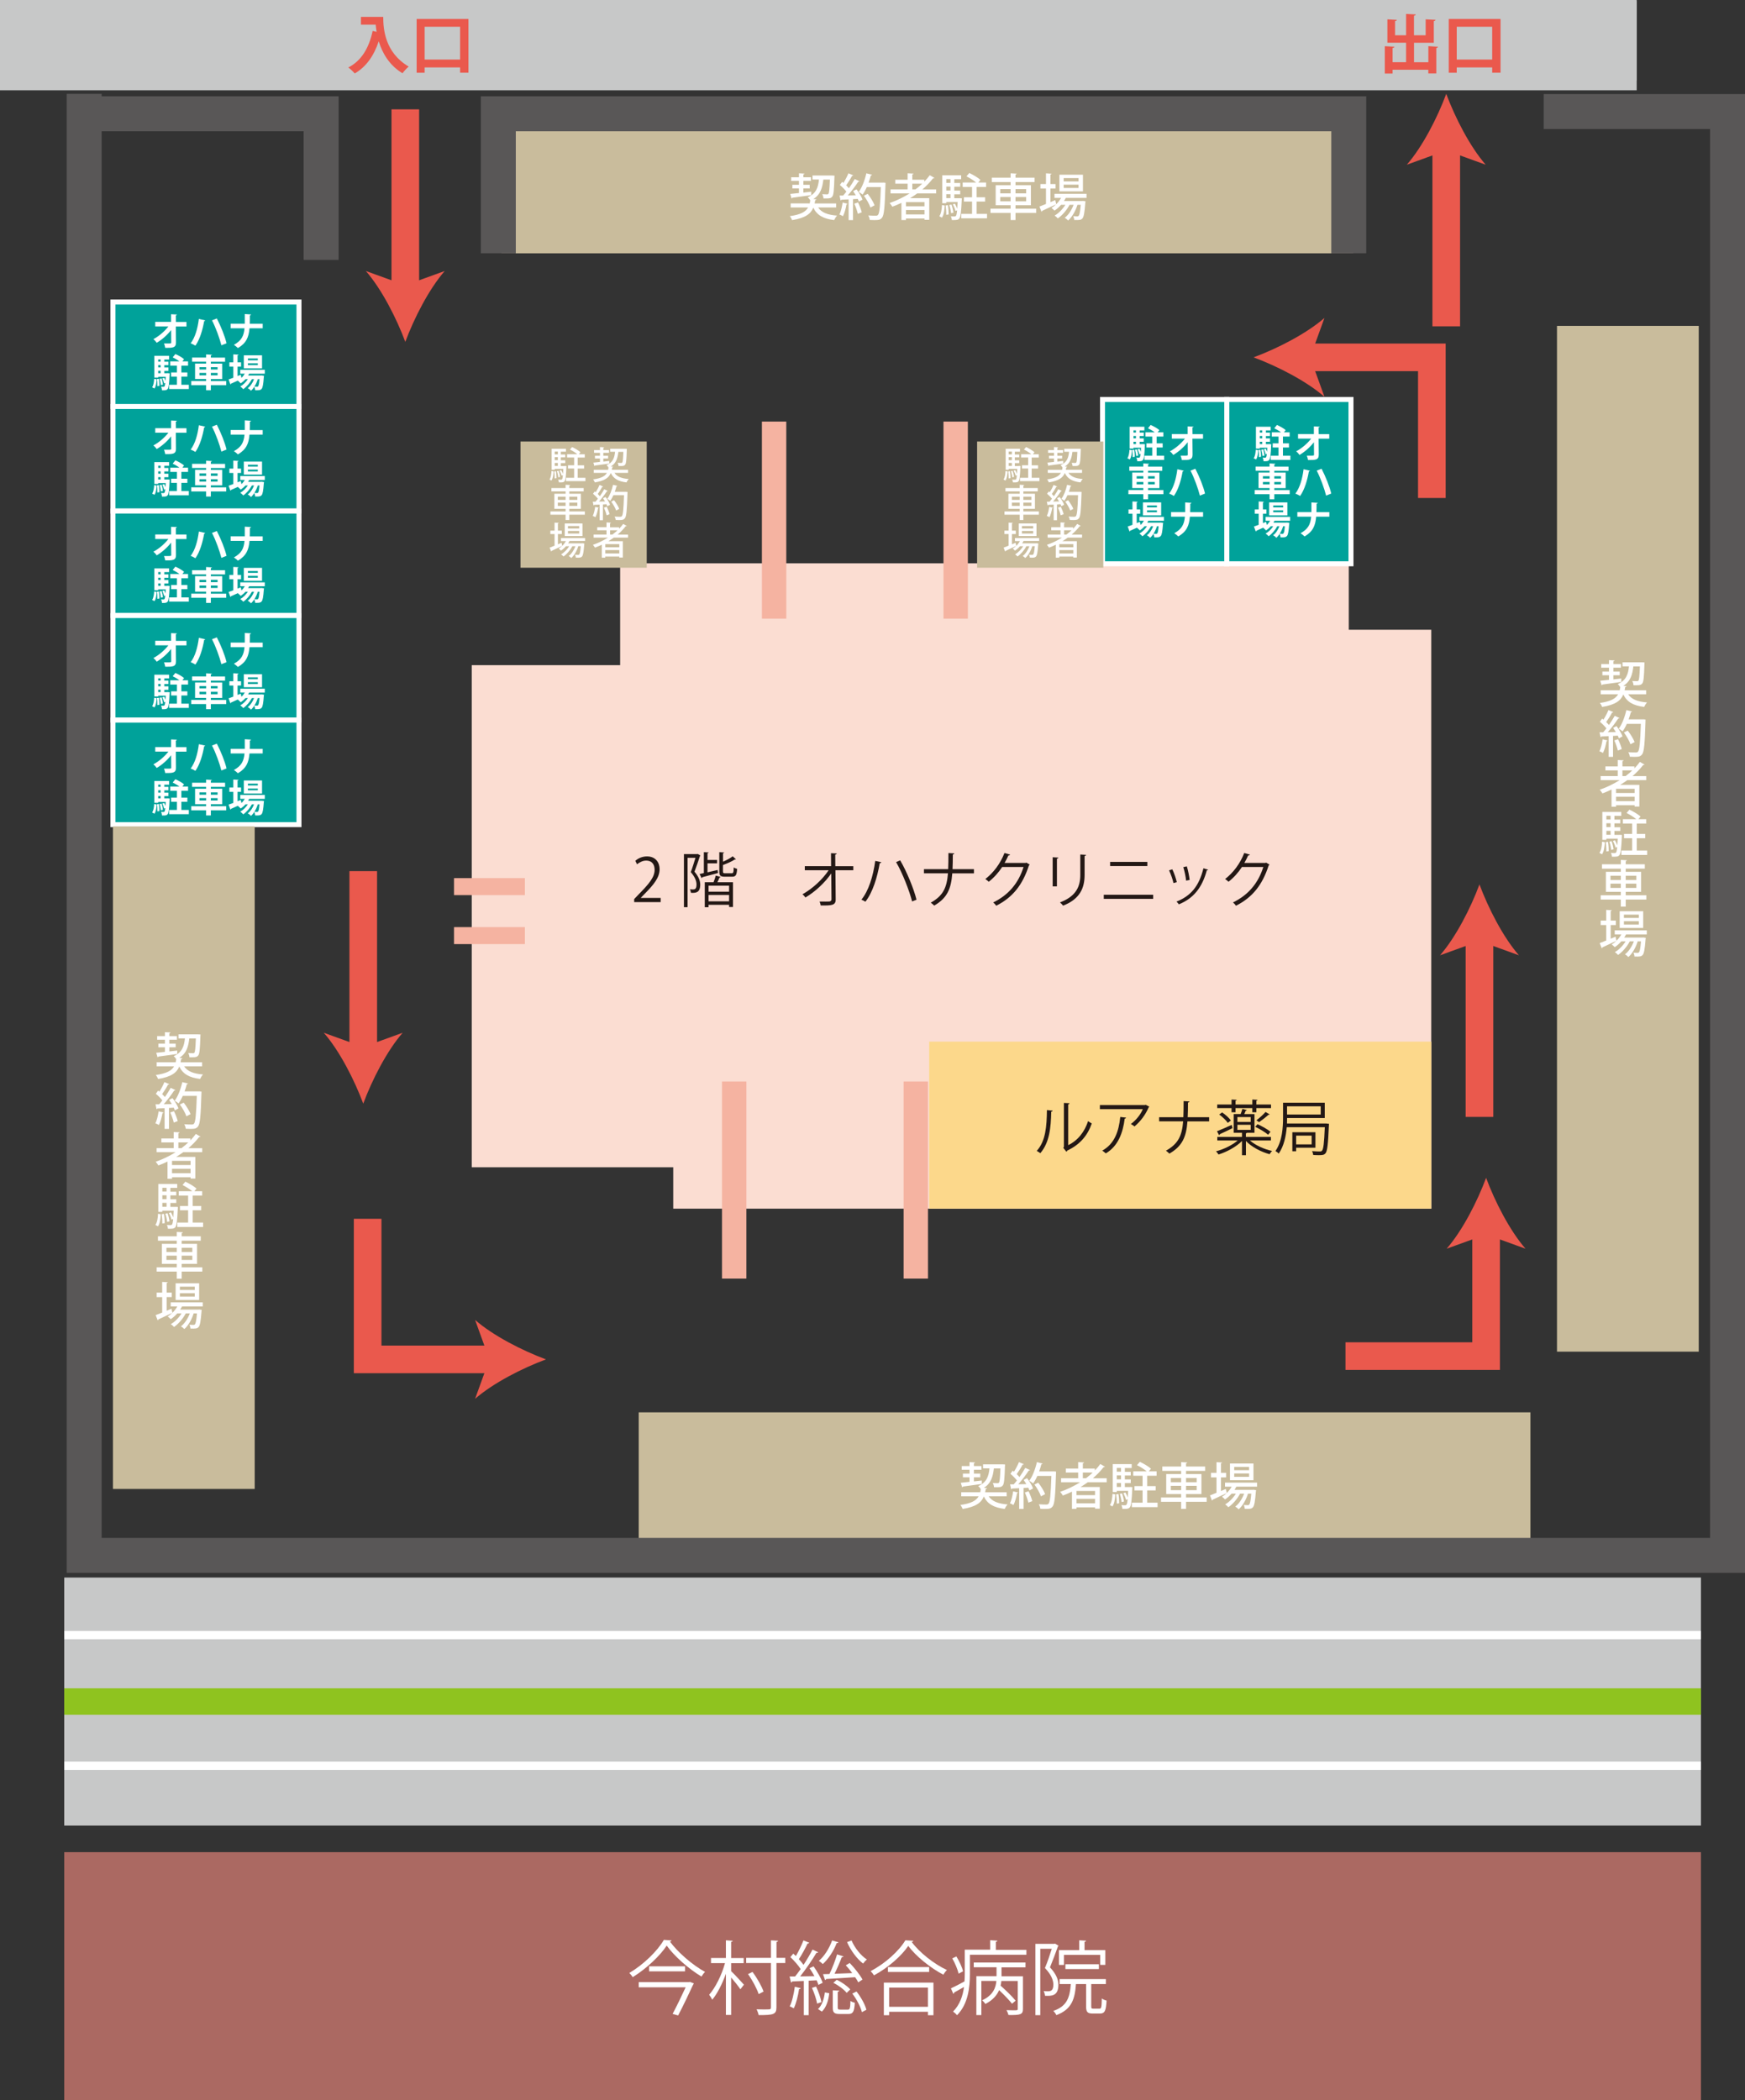 <?xml version="1.0" encoding="UTF-8"?>
<svg xmlns="http://www.w3.org/2000/svg" viewBox="0 0 349.34 420.5">
  <rect x="0" y="0" width="349.34" height="420.5" fill="#333333" stroke="none"/>
  <defs>
    <style>
      .cls-1 {
        fill: #f5b3a1;
      }

      .cls-2 {
        fill: #ea594d;
      }

      .cls-3 {
        fill: #fff;
      }

      .cls-4 {
        fill: #fbddd2;
      }

      .cls-5 {
        fill: #fcd88b;
      }

      .cls-6 {
        fill: #8fc31f;
      }

      .cls-7 {
        fill: #ab6962;
      }

      .cls-8 {
        fill: #c9bc9c;
      }

      .cls-9 {
        fill: #c7c8c8;
      }

      .cls-10 {
        fill: #231815;
      }

      .cls-11 {
        fill: #00a29a;
        stroke: #fff;
      }

      .cls-11, .cls-12, .cls-13 {
        stroke-miterlimit: 10;
      }

      .cls-12 {
        stroke: #ea594d;
        stroke-width: 5.53px;
      }

      .cls-12, .cls-13 {
        fill: none;
      }

      .cls-13 {
        stroke: #595757;
        stroke-width: 7px;
      }
    </style>
  </defs>
  <g id="_イヤー_1" data-name="レイヤー 1"/>
  <g id="_イヤー_2" data-name="レイヤー 2">
    <g id="_イヤー_1-2" data-name="レイヤー 1">
      <rect class="cls-8" x="127.87" y="282.78" width="178.51" height="28.38"/>
      <rect class="cls-7" x="12.86" y="370.84" width="327.66" height="49.66"/>
      <rect class="cls-9" x="12.86" y="315.86" width="327.66" height="49.66"/>
      <rect class="cls-9" y=".17" width="327.66" height="17.91"/>
      <rect class="cls-9" width="327.66" height="16.13"/>
      <rect class="cls-6" x="12.86" y="338.03" width="327.66" height="5.31"/>
      <rect class="cls-3" x="12.86" y="326.55" width="327.66" height="1.66"/>
      <rect class="cls-3" x="12.86" y="352.71" width="327.66" height="1.66"/>
      <g>
        <path class="cls-3" d="M134.44,388.52c-.03,.13-.16,.19-.32,.23,1.58,2.16,4.53,4.71,7.03,6.07-.27,.26-.53,.61-.72,.93-2.55-1.53-5.46-4.09-6.96-6.2-1.31,2.01-4.01,4.59-6.8,6.32-.14-.24-.45-.61-.68-.84,2.82-1.66,5.64-4.41,6.91-6.62l1.55,.11Zm3.48,8.35l.21-.05,.77,.31c-.03,.1-.08,.16-.14,.24-.68,1.48-1.95,4.16-3,6.17l-1.11-.31c.87-1.64,1.92-3.82,2.61-5.33h-9.39v-1.03h10.05Zm-7.98-3.17h7.2v1.01h-7.2v-1.01Z"/>
        <path class="cls-3" d="M146.37,393.06v1.61c.58,.53,2.19,2.27,2.56,2.71l-.71,.92c-.34-.53-1.19-1.6-1.85-2.37v7.51h-1.05v-8.25c-.72,2.01-1.74,4.03-2.74,5.2-.13-.31-.42-.74-.61-1,1.24-1.39,2.53-3.98,3.17-6.33h-2.8v-1.03h2.98v-3.54l1.37,.1c-.02,.11-.11,.19-.32,.21v3.24h2.51v1.03h-2.51Zm10.84-1.05v1.03h-1.77v8.88c0,1.4-.56,1.55-3.56,1.55-.06-.32-.24-.82-.42-1.16,.56,.02,1.11,.03,1.55,.03s.77-.02,.94-.02c.29,0,.39-.1,.39-.4v-8.88h-4.96v-1.03h4.96v-3.51l1.42,.08c-.02,.13-.1,.21-.31,.24v3.19h1.77Zm-6.56,2.82c.92,1.22,1.85,2.87,2.21,3.93l-.98,.5c-.34-1.06-1.24-2.76-2.13-4l.9-.44Z"/>
        <path class="cls-3" d="M162.87,393.71c.74,1.03,1.53,2.4,1.82,3.29l-.85,.42c-.08-.27-.21-.58-.35-.92-.55,.03-1.08,.06-1.6,.08v6.9h-.97v-6.85c-.89,.03-1.69,.06-2.32,.1-.03,.13-.13,.18-.24,.21l-.29-1.21h1.11c.35-.44,.72-.95,1.11-1.48-.48-.76-1.32-1.69-2.06-2.4l.58-.69,.52,.48c.55-.93,1.16-2.21,1.52-3.13l1.16,.47c-.05,.1-.16,.15-.34,.15-.43,.92-1.14,2.24-1.74,3.14,.35,.39,.69,.79,.93,1.14,.69-1.05,1.34-2.16,1.8-3.06l1.14,.53c-.06,.08-.18,.13-.36,.13-.82,1.38-2.13,3.3-3.25,4.71l2.85-.05c-.29-.55-.64-1.11-.98-1.6l.8-.35Zm-2.58,4.37c-.03,.11-.13,.18-.32,.18-.21,1.35-.58,2.9-1.06,3.85-.21-.13-.56-.29-.81-.4,.47-.9,.81-2.45,1.02-3.92l1.18,.29Zm3.29,3.08c-.14-.85-.58-2.16-1.03-3.14l.82-.27c.48,.98,.92,2.26,1.08,3.11l-.87,.31Zm2.43-2.06c-.14,1.4-.6,2.85-1.48,3.67l-.77-.52c.77-.69,1.22-2,1.37-3.32l.89,.16Zm1.84-10.21c-.05,.13-.19,.16-.34,.14-.61,1.6-1.68,3.22-2.79,4.22-.19-.19-.55-.5-.79-.64,1.08-.92,2.08-2.48,2.66-4.09l1.26,.37Zm-1.8,6.35c.55-1.1,1.18-2.75,1.53-3.93l1.29,.4c-.05,.11-.18,.16-.35,.16-.36,.97-.94,2.3-1.45,3.32,1.1-.03,2.32-.08,3.54-.13-.4-.55-.85-1.1-1.29-1.56l.79-.47c.98,1.02,2.08,2.42,2.56,3.32l-.85,.56c-.14-.31-.37-.66-.63-1.03-2.16,.15-4.35,.27-5.8,.36-.02,.13-.11,.19-.22,.21l-.4-1.18,1.29-.03Zm1.66,6.69c0,.37,.08,.44,.53,.44h1.5c.39,0,.47-.23,.52-1.74,.21,.16,.6,.31,.87,.37-.1,1.79-.37,2.24-1.27,2.24h-1.74c-1.13,0-1.4-.27-1.4-1.29v-3.45l1.3,.08c-.02,.11-.1,.19-.31,.23v3.13Zm1.79-2.92c-.53-.66-1.66-1.52-2.67-2l.68-.61c1.03,.47,2.16,1.29,2.71,1.93l-.71,.68Zm.97-10.49c.64,1.5,1.87,3.04,3.08,3.82-.26,.19-.58,.55-.76,.81-1.22-.92-2.51-2.66-3.21-4.3l.89-.32Zm2.08,14.36c-.24-1.03-1.05-2.58-1.92-3.72l.84-.42c.89,1.13,1.72,2.63,1.98,3.66l-.9,.48Z"/>
        <path class="cls-3" d="M182.85,388.58c-.05,.15-.16,.21-.34,.24,1.6,2.16,4.53,4.45,7.06,5.62-.26,.24-.53,.61-.71,.94-2.56-1.34-5.48-3.66-7.03-5.77-1.34,2-4.04,4.37-6.86,5.9-.14-.24-.45-.63-.68-.85,2.87-1.48,5.67-4.01,6.96-6.17l1.59,.1Zm-5.91,14.91v-6.53h9.93v6.53h-1.1v-.69h-7.77v.69h-1.06Zm.82-9.64h8.25v.98h-8.25v-.98Zm8.01,4.11h-7.77v3.85h7.77v-3.85Z"/>
        <path class="cls-3" d="M199.36,390.4h6.12v.98h-11.31v3.88c0,2.53-.32,5.98-2.58,8.23-.14-.21-.56-.58-.79-.73,1.38-1.4,1.96-3.19,2.19-4.92-.76,.42-1.47,.84-1.98,1.11,0,.13-.08,.23-.16,.27l-.48-1.11c.72-.32,1.71-.84,2.72-1.39,.03-.52,.05-1.02,.05-1.5v-4.85h5.09v-1.9l1.45,.1c-.02,.11-.11,.19-.32,.23v1.58Zm-7.9,1.32c.58,.93,1.16,2.19,1.34,2.98l-.89,.47c-.18-.81-.71-2.09-1.27-3.06l.82-.39Zm3.48,2.19v-.97h10.36v.97h-4.8v1.79h4.29v6.53c0,1.1-.44,1.26-2.9,1.22-.06-.27-.23-.69-.39-.97,.55,.02,1.05,.03,1.4,.03,.77,0,.85,0,.85-.29v-5.58h-3.29c-.02,.31-.06,.61-.15,.93,1.06,.93,2.37,2.21,3.01,3.01l-.72,.61c-.55-.71-1.6-1.8-2.58-2.72-.44,1-1.24,2-2.76,2.77-.13-.23-.42-.56-.64-.74,2.21-1,2.74-2.55,2.85-3.87h-3.01v6.83h-1v-7.78h4.04v-1.79h-4.58Z"/>
        <path class="cls-3" d="M211.23,389.16l.69,.42s-.08,.11-.13,.14c-.42,1.22-1.05,2.85-1.59,4.19,1.24,1.32,1.68,2.45,1.68,3.48,0,2.32-1.42,2.26-2.68,2.21-.02-.27-.13-.69-.27-.95,.24,.03,.48,.05,.69,.05,.63,0,1.26,0,1.26-1.37-.02-.9-.45-2-1.69-3.29,.52-1.22,1.02-2.72,1.37-3.85h-2.3v13.29h-.98v-14.28h3.79l.18-.05Zm7.23,12.55c0,.4,.05,.47,.44,.47h1.21c.37,0,.43-.26,.47-2.05,.22,.19,.66,.37,.95,.43-.11,2.06-.37,2.59-1.31,2.59h-1.47c-1.06,0-1.32-.31-1.32-1.45v-4.45h-2.03c-.21,2.98-.84,5.09-3.92,6.22-.11-.24-.39-.64-.61-.84,2.71-.93,3.3-2.64,3.5-5.38h-2.24v-1h9.26v1h-2.93v4.45Zm-5.46-10.3v2.01h-1v-2.96h4.06v-1.97l1.37,.08c-.02,.11-.1,.19-.31,.23v1.66h4.16v2.95h-1.02v-2h-7.27Zm6.99,2.84h-6.7v-.97h6.7v.97Z"/>
      </g>
      <polyline class="cls-13" points="16.85 18.79 16.85 311.42 345.84 311.42 345.84 22.33 309.04 22.33"/>
      <g>
        <rect class="cls-4" x="124.15" y="112.79" width="145.87" height="82.03"/>
        <rect class="cls-4" x="94.44" y="133.18" width="144.65" height="100.53"/>
        <rect class="cls-4" x="134.78" y="126.09" width="151.75" height="115.91"/>
        <rect class="cls-5" x="186.02" y="208.56" width="100.52" height="33.44"/>
      </g>
      <rect class="cls-11" x="22.61" y="60.47" width="37.24" height="20.93"/>
      <rect class="cls-11" x="22.61" y="81.39" width="37.24" height="20.93"/>
      <rect class="cls-11" x="245.59" y="79.98" width="24.87" height="32.9"/>
      <rect class="cls-11" x="220.72" y="79.98" width="24.87" height="32.9"/>
      <rect class="cls-11" x="22.61" y="102.32" width="37.24" height="20.93"/>
      <rect class="cls-11" x="22.61" y="123.25" width="37.24" height="20.93"/>
      <rect class="cls-11" x="22.61" y="144.18" width="37.24" height="20.93"/>
      <rect class="cls-8" x="22.61" y="165.46" width="28.38" height="132.66"/>
      <rect class="cls-8" x="100.38" y="25.62" width="170.53" height="25.1"/>
      <rect class="cls-8" x="104.2" y="88.4" width="25.27" height="25.27"/>
      <rect class="cls-8" x="195.61" y="88.4" width="25.27" height="25.27"/>
      <polyline class="cls-13" points="99.76 50.71 99.76 22.78 270.02 22.78 270.02 50.71"/>
      <polyline class="cls-13" points="15.96 22.78 64.29 22.78 64.29 52.04"/>
      <g>
        <path class="cls-3" d="M167.39,41.54h-3.6c.66,1.01,1.89,1.49,3.78,1.63-.21,.22-.46,.63-.58,.9-2.18-.27-3.44-.98-4.17-2.49-.5,1.22-1.56,2.06-4.25,2.5-.07-.24-.28-.61-.45-.8,2.18-.31,3.17-.87,3.66-1.74h-3.49v-.81h3.81c.04-.19,.08-.39,.11-.6-.1-.21-.33-.49-.52-.63,1.7-.71,2.11-2,2.26-3.55h-1.29v-.81h3.91l.5,.03c0,.08,0,.19-.02,.29-.08,2.63-.17,3.58-.43,3.9-.25,.33-.55,.37-1.19,.37-.18,0-.37,0-.57,0-.02-.26-.11-.62-.25-.85,.4,.03,.76,.04,.93,.04,.14,0,.23-.02,.31-.12,.14-.19,.22-.91,.29-2.84h-1.31c-.18,1.54-.52,2.97-2,3.89l.62,.06c0,.08-.09,.14-.24,.16-.04,.23-.08,.46-.13,.67h4.31v.81Zm-4.97-2.47c-1.4,.2-2.87,.4-3.79,.52-.02,.09-.08,.13-.15,.15l-.28-.91,1.75-.18v-.92h-1.32v-.73h1.32v-.78h-1.56v-.73h1.56v-.79l1.11,.06c0,.08-.08,.14-.23,.16v.57h1.52v.73h-1.52v.78h1.27v.73h-1.27v.83l1.58-.18v.69Z"/>
        <path class="cls-3" d="M169.68,40.79c-.03,.07-.09,.11-.21,.1-.14,.84-.4,1.8-.72,2.4-.17-.12-.5-.27-.71-.35,.31-.56,.52-1.51,.65-2.39l.99,.24Zm2.38-4.5c-.04,.07-.12,.1-.25,.1-.53,.82-1.35,1.9-2.09,2.74l1.61-.03c-.17-.29-.36-.58-.54-.84,.3-.16,.49-.25,.68-.35,.49,.64,1.01,1.49,1.2,2.06-.31,.18-.52,.29-.73,.4-.05-.16-.13-.35-.23-.55l-.94,.06v4.19h-.88v-4.15c-.55,.03-1.05,.06-1.45,.07-.02,.09-.09,.13-.16,.14l-.21-.98h.73c.21-.24,.43-.5,.64-.78-.32-.43-.85-.95-1.3-1.33l.45-.63c.08,.07,.17,.14,.26,.21,.37-.58,.77-1.34,1-1.92l.98,.41c-.05,.08-.15,.1-.25,.09-.29,.57-.78,1.35-1.18,1.9,.21,.2,.4,.41,.55,.59,.44-.63,.86-1.29,1.16-1.84l.95,.44Zm-.33,6.52c-.11-.55-.41-1.39-.7-2.03l.74-.25c.31,.63,.62,1.44,.75,1.98l-.79,.3Zm5.04-6.26l.5,.04c0,.07,0,.2,0,.31-.14,4.6-.28,6.16-.68,6.67-.32,.42-.64,.5-1.53,.5-.29,0-.62-.01-.94-.03-.01-.26-.13-.65-.3-.9,.66,.05,1.26,.05,1.51,.05,.2,0,.32-.03,.44-.16,.3-.33,.45-1.83,.57-5.57h-2.81c-.25,.57-.54,1.09-.84,1.5-.18-.16-.55-.4-.78-.53,.65-.85,1.21-2.32,1.53-3.73l1.15,.29c-.04,.08-.12,.13-.25,.12-.12,.48-.27,.97-.45,1.45h2.89Zm-3.06,2.26c.55,.7,1.15,1.66,1.38,2.3l-.83,.44c-.21-.64-.77-1.63-1.31-2.36l.76-.38Z"/>
        <path class="cls-3" d="M187.41,38.73h-3.79c-.46,.34-.94,.65-1.43,.95h3.84v4.34h-.95v-.27h-3.71v.31h-.91v-3.45c-.59,.29-1.2,.55-1.82,.78-.12-.2-.36-.55-.54-.74,1.38-.48,2.74-1.13,3.99-1.92h-3.81v-.81h3.42v-1.14h-2.47v-.79h2.47v-1.29l1.18,.06c0,.09-.08,.14-.24,.17v1.06h2.4v.38c.4-.41,.77-.84,1.09-1.29l.95,.55s-.11,.07-.19,.07c-.03,0-.07,0-.1,0-.62,.81-1.35,1.55-2.14,2.23h2.76v.81Zm-2.33,2.58v-.84h-3.71v.84h3.71Zm-3.71,1.63h3.71v-.89h-3.71v.89Zm1.27-5.02h.63c.48-.36,.93-.74,1.35-1.14h-1.98v1.14Z"/>
        <path class="cls-3" d="M189.13,41.16c-.06,.91-.16,1.86-.57,2.42l-.51-.29c.36-.5,.49-1.38,.53-2.24l.55,.11Zm2.99-1.49l.45,.05c0,.07-.01,.17-.03,.26-.12,2.53-.23,3.45-.49,3.76-.19,.24-.38,.32-1.02,.32-.15,0-.31,0-.48,0,0-.23-.09-.55-.2-.76,.32,.04,.6,.04,.73,.04s.21-.02,.29-.11c.1-.12,.18-.44,.24-1.12l-.33,.13c-.08-.36-.3-.91-.53-1.32l.41-.14c.19,.31,.36,.71,.47,1.03h0c.03-.36,.06-.81,.08-1.36h-2.28v.24h-.8v-5.59h3.79v.78h-1.37v.76h1.18v.74h-1.18v.78h1.18v.74h-1.18v.79h1.06Zm-2.69,3.34c.02-.51-.03-1.27-.12-1.87l.46-.05c.1,.59,.15,1.35,.14,1.85l-.48,.07Zm.85-7.15h-.84v.76h.84v-.76Zm0,2.28v-.78h-.84v.78h.84Zm-.84,.74v.79h.84v-.79h-.84Zm1.04,2.08c.19,.51,.35,1.19,.39,1.63l-.47,.1c-.03-.44-.18-1.12-.36-1.64l.44-.09Zm5.04,1.86h2.08v.89h-5.16v-.89h2.16v-2.46h-1.63v-.86h1.63v-2.07h-1.87v-.88h2.7c-.5-.42-1.29-.92-1.95-1.24l.57-.67c.76,.35,1.75,.93,2.23,1.38l-.43,.53h1.56v.88h-1.89v2.07h1.7v.86h-1.7v2.46Z"/>
        <path class="cls-3" d="M207.43,41.78v.86h-4.13v1.42h-.98v-1.42h-4.03v-.86h4.03v-.69h-2.99v-4h2.99v-.64h-3.77v-.87h3.77v-.88l1.22,.07c-.01,.08-.08,.14-.24,.17v.64h3.82v.87h-3.82v.64h3.08v4h-3.08v.69h4.13Zm-7.18-3.91v.85h2.07v-.85h-2.07Zm0,2.44h2.07v-.86h-2.07v.86Zm5.18-2.44h-2.13v.85h2.13v-.85Zm0,2.44v-.86h-2.13v.86h2.13Z"/>
        <path class="cls-3" d="M217.52,39.62h-4.15c-.11,.21-.23,.42-.37,.63h3.62l.19-.02,.51,.08c0,.08-.02,.17-.04,.25-.16,2.08-.32,2.89-.59,3.18-.29,.32-.57,.34-1.64,.31,0-.23-.09-.57-.21-.77,.35,.03,.66,.04,.8,.04s.23-.02,.3-.11c.17-.17,.3-.76,.42-2.2h-.66c-.36,1.19-1.08,2.47-1.87,3.14-.16-.19-.45-.42-.68-.55,.74-.53,1.39-1.55,1.78-2.59h-.81c-.53,1.03-1.48,2.13-2.35,2.72-.16-.19-.42-.43-.64-.57,.8-.44,1.61-1.29,2.15-2.15h-.86c-.4,.46-.85,.86-1.32,1.16-.14-.15-.42-.42-.6-.55,.33-.19,.65-.43,.94-.72h0c-1.02,.49-2.1,1-2.81,1.32,0,.08-.05,.15-.13,.18l-.41-1.04c.36-.13,.81-.31,1.31-.52v-3.09h-1.11v-.9h1.11v-2.14l1.12,.07c0,.08-.07,.13-.23,.15v1.92h1.03v.9h-1.03v2.73l.97-.41s.02,.08,.19,.82c.38-.37,.72-.81,.98-1.27h-1.33v-.81h6.42v.81Zm-.72-4.64v3.34h-4.71v-3.34h4.71Zm-.88,1.34v-.66h-2.98v.66h2.98Zm0,1.32v-.67h-2.98v.67h2.98Z"/>
      </g>
      <g>
        <path class="cls-10" d="M210.73,222.38c-.01,.11-.12,.18-.28,.2-.07,3.23-.34,6.16-2.18,8.31-.19-.14-.48-.32-.72-.46,1.79-1.94,2-4.94,2.04-8.17l1.14,.11Zm3.11,6.91c2-.97,3.3-2.72,3.99-4.82,.18,.16,.54,.36,.74,.47-.85,2.42-2.34,4.21-4.89,5.42-.04,.1-.12,.19-.2,.24l-.62-.79,.13-.18v-8.8l1.12,.06c-.01,.11-.1,.2-.26,.23v8.18Z"/>
        <path class="cls-10" d="M230.12,221.59s-.1,.08-.16,.11c-.65,1.54-1.68,2.87-2.84,3.84-.18-.16-.52-.37-.73-.49,1.1-.8,1.99-1.97,2.39-2.97h-8.59v-.82h9.04l.13-.06,.75,.4Zm-4.68,2.18c-.01,.1-.12,.18-.28,.2-.35,2.83-1.32,5.53-3.79,6.96-.17-.14-.48-.42-.71-.55,2.45-1.34,3.32-3.85,3.61-6.74l1.16,.13Z"/>
        <path class="cls-10" d="M242.06,224.53h-4.34c-.23,3.08-1.01,4.95-3.62,6.45-.17-.19-.46-.42-.68-.59,2.48-1.38,3.21-3.02,3.44-5.87h-4.81v-.83h4.85c.04-.94,.05-2.01,.05-3.23l1.17,.07c-.01,.12-.12,.19-.29,.22-.01,1.09-.01,2.06-.06,2.94h4.29v.83Z"/>
        <path class="cls-10" d="M254.44,228.35h-4.21c1.08,.95,2.81,1.74,4.44,2.1-.18,.16-.38,.44-.5,.65-1.73-.47-3.61-1.45-4.74-2.65v2.85h-.79v-2.85c-1.16,1.18-3.06,2.2-4.7,2.71-.11-.2-.34-.48-.5-.64,1.52-.4,3.24-1.22,4.34-2.17h-4.08v-.71h4.94v-.83h-1.66v-3.75h1.39c.13-.34,.28-.76,.35-1.04l.92,.25c-.05,.06-.12,.11-.25,.11-.07,.19-.18,.44-.29,.68h2.04v3.75h-1.5s-.1,.1-.22,.11v.72h5.01v.71Zm-10.81-1.85c.76-.29,1.86-.78,2.95-1.27l.16,.65c-.95,.46-1.92,.94-2.55,1.21-.01,.1-.06,.17-.13,.22l-.42-.8Zm2.92-3.8v-.84h-2.87v-.71h2.87v-1l1.04,.06c-.01,.08-.08,.14-.24,.17v.77h3.36v-1l1.04,.06c-.01,.1-.08,.14-.24,.17v.77h2.94v.71h-2.94v.84h-.8v-.84h-3.36v.84h-.8Zm-.76,2.12c-.32-.5-1.06-1.2-1.71-1.67l.58-.42c.67,.44,1.42,1.12,1.75,1.62l-.61,.47Zm1.93-1.16v.98h2.66v-.98h-2.66Zm0,1.55v1.01h2.66v-1.01h-2.66Zm4.03-.12c.9,.4,2.04,1.04,2.6,1.52l-.48,.59c-.55-.49-1.68-1.16-2.58-1.59l.46-.52Zm-.23-.78c.59-.43,1.38-1.15,1.83-1.67l.84,.49c-.06,.07-.16,.08-.25,.07-.48,.44-1.28,1.07-1.88,1.48l-.54-.37Z"/>
        <path class="cls-10" d="M265.6,224.96l.46,.05c-.01,.07-.01,.18-.02,.26-.17,3.85-.31,5.19-.68,5.64-.31,.36-.66,.38-1.38,.38-.32,0-.7-.01-1.08-.04-.02-.23-.11-.55-.24-.77,.68,.06,1.31,.07,1.54,.07s.35-.02,.46-.16c.28-.3,.43-1.49,.56-4.7h-7.62c-.16,1.79-.56,3.78-1.61,5.29-.13-.17-.47-.42-.65-.52,1.39-2,1.52-4.79,1.52-6.78v-2.89h8.35v3.06h-7.54c0,.35-.01,.72-.02,1.1h7.96Zm-1.2-3.45h-6.74v1.64h6.74v-1.64Zm-1.06,8.29h-3.86v.71h-.76v-3.81h4.62v3.11Zm-.75-2.42h-3.11v1.75h3.11v-1.75Z"/>
      </g>
      <g>
        <path class="cls-10" d="M132.27,180.62h-5.31v-.61l.88-.92c2.13-2.16,3.21-3.47,3.21-4.93,0-.96-.42-1.85-1.72-1.85-.72,0-1.37,.4-1.8,.74l-.34-.7c.55-.49,1.37-.88,2.33-.88,1.81,0,2.53,1.32,2.53,2.55,0,1.69-1.19,3.13-3.05,5l-.71,.74v.02h3.97v.82Z"/>
        <path class="cls-10" d="M139.7,170.99l.52,.3s-.06,.1-.1,.12c-.29,.9-.7,2.12-1.09,3.12,.85,1,1.15,1.83,1.15,2.6,0,1.7-1,1.67-1.86,1.63-.01-.2-.1-.52-.2-.71,.17,.02,.32,.04,.47,.04,.47,0,.85,0,.85-1.02-.01-.67-.3-1.48-1.15-2.45,.35-.91,.68-2.03,.94-2.87h-1.58v9.89h-.73v-10.63h2.66l.13-.04Zm1.94,3.67c.64-.14,1.33-.31,2.03-.47l.07,.61c-1.18,.32-2.39,.65-3.15,.84-.01,.08-.06,.16-.13,.19l-.4-.84c.25-.05,.54-.11,.85-.18v-4.19l.97,.06c-.01,.08-.08,.13-.24,.16v1.34h1.92v.68h-1.92v1.79Zm1.21,1.97c.17-.42,.35-.95,.44-1.32l1,.28c-.04,.07-.12,.11-.25,.11-.11,.28-.26,.62-.42,.94h3.12v4.96h-.78v-.44h-4.11v.49h-.76v-5.01h1.76Zm3.11,1.91v-1.21h-4.11v1.21h4.11Zm-4.11,1.92h4.11v-1.26h-4.11v1.26Zm2.89-5.98c0,.31,.06,.37,.43,.37h1.31c.32,0,.38-.16,.41-1.18,.17,.13,.47,.24,.68,.3-.08,1.25-.29,1.57-1.01,1.57h-1.46c-.89,0-1.1-.22-1.1-1.06v-3.86l.97,.07c-.01,.07-.07,.13-.23,.16v1.68c.74-.32,1.5-.72,1.94-1.08l.65,.59s-.06,.05-.12,.05c-.02,0-.06,0-.1-.01-.56,.38-1.5,.79-2.38,1.12v1.28Z"/>
        <path class="cls-10" d="M170.84,174.24h-3.59l.05,5.83c.02,1.21-.79,1.25-3,1.22-.04-.22-.12-.55-.22-.78,.79,.01,1.74,.01,1.96-.01,.29-.04,.43-.23,.42-.44l-.05-5.18c-1.22,1.8-3.21,3.67-5.17,4.82-.14-.22-.37-.47-.59-.65,1.96-1.08,4.02-2.96,5.24-4.81h-4.77v-.82h5.26l-.02-2.59,1.15,.05c-.01,.13-.13,.2-.3,.23l.02,2.32h3.6v.82Z"/>
        <path class="cls-10" d="M176.43,172.64c-.04,.11-.13,.17-.31,.19-.49,2.84-1.42,5.88-2.87,7.71-.23-.16-.56-.3-.8-.41,1.44-1.75,2.35-4.69,2.77-7.76l1.21,.26Zm3.78-.38c1.32,2.23,2.75,5.75,3.27,7.88l-.88,.35c-.54-2.11-1.93-5.71-3.21-7.88l.82-.35Z"/>
        <path class="cls-10" d="M194.98,174.87h-4.34c-.23,3.08-1.01,4.95-3.62,6.45-.17-.19-.46-.42-.68-.59,2.48-1.38,3.21-3.02,3.44-5.87h-4.81v-.83h4.85c.04-.94,.05-2.01,.05-3.23l1.17,.07c-.01,.12-.12,.19-.29,.22-.01,1.09-.01,2.06-.06,2.94h4.29v.83Z"/>
        <path class="cls-10" d="M206.16,173.12c-.05,.06-.11,.12-.18,.17-1.26,3.89-3.23,6.38-6.54,8.06-.14-.2-.37-.48-.61-.66,3.14-1.52,5.08-3.92,6.08-7.1h-4.28c-.7,1.08-1.62,2.12-2.69,2.96-.17-.17-.44-.4-.68-.55,1.63-1.26,3.01-3.09,3.83-5.21l1.14,.32c-.05,.12-.19,.16-.35,.16-.24,.53-.49,1.03-.77,1.51h4.22l.14-.07,.68,.41Z"/>
        <path class="cls-10" d="M210.74,177.47v-5.83l1.14,.07c-.01,.11-.1,.19-.29,.22v5.54h-.85Zm6.68-6.3c-.01,.12-.1,.18-.29,.2v3.81c0,2.52-.86,4.82-4.31,6.15-.12-.18-.42-.49-.62-.65,3.32-1.24,4.07-3.29,4.07-5.5v-4.09l1.15,.07Z"/>
        <path class="cls-10" d="M230.86,179.15v.82h-9.89v-.82h9.89Zm-1.17-6.58v.83h-7.45v-.83h7.45Z"/>
        <path class="cls-10" d="M234.69,174.05c.36,.73,.75,1.88,.9,2.58l-.67,.18c-.14-.7-.52-1.79-.88-2.55l.65-.2Zm7.16,.08c-.02,.11-.14,.13-.25,.12-.94,3.5-2.7,5.65-5.6,6.82-.1-.14-.31-.42-.47-.55,2.87-1.13,4.51-3.09,5.39-6.67l.93,.28Zm-4.25-.66c.25,.8,.48,1.95,.56,2.72l-.71,.13c-.07-.77-.3-1.87-.56-2.7l.71-.16Z"/>
        <path class="cls-10" d="M254.16,173.12c-.05,.06-.11,.12-.18,.17-1.26,3.89-3.23,6.38-6.54,8.06-.14-.2-.37-.48-.61-.66,3.14-1.52,5.08-3.92,6.08-7.1h-4.28c-.7,1.08-1.62,2.12-2.69,2.96-.17-.17-.44-.4-.68-.55,1.63-1.26,3.01-3.09,3.83-5.21l1.14,.32c-.05,.12-.19,.16-.35,.16-.24,.53-.49,1.03-.77,1.51h4.22l.14-.07,.68,.41Z"/>
      </g>
      <g>
        <path class="cls-3" d="M37.3,65.37h-2.1l.03,3.2c.01,1.08-.66,1.08-2.15,1.08-.04-.24-.15-.63-.24-.88,.2,0,.42,0,.62,0,.72,0,.84,0,.82-.23l-.02-2.46c-.76,.99-1.82,1.92-2.88,2.55-.16-.24-.43-.53-.68-.72,1.12-.6,2.24-1.55,3.01-2.55h-2.63v-.91h3.17v-1.53l1.16,.05c0,.08-.06,.15-.21,.16l.02,1.33h2.11v.91Z"/>
        <path class="cls-3" d="M41.08,64.15c-.03,.08-.08,.13-.21,.15-.31,1.74-.84,3.61-1.75,4.91-.27-.18-.66-.36-.95-.47,.91-1.21,1.4-2.99,1.64-4.88l1.27,.29Zm2.33-.39c.79,1.53,1.63,3.61,1.94,4.97l-1.03,.41c-.33-1.34-1.14-3.59-1.88-5l.98-.38Z"/>
        <path class="cls-3" d="M52.6,65.73h-2.65c-.15,1.79-.65,2.98-2.32,3.96-.19-.2-.56-.48-.8-.65,1.52-.84,1.98-1.78,2.12-3.31h-2.77v-.92h2.82c0-.27,0-1.12,0-1.93l1.26,.08c-.02,.1-.08,.15-.23,.18,0,.61,0,1.17-.03,1.68h2.59v.92Z"/>
        <path class="cls-3" d="M31.36,75.94c-.05,.71-.12,1.43-.44,1.85l-.47-.25c.28-.39,.38-1.05,.41-1.69l.5,.09Zm2.19-1.23l.42,.05c0,.07,0,.16-.02,.23-.08,1.9-.18,2.63-.37,2.87-.2,.26-.4,.31-1.15,.29-.01-.22-.08-.53-.19-.72,.21,.02,.39,.02,.48,.02s.15-.02,.21-.09c.06-.08,.11-.28,.16-.69l-.24,.09c-.05-.27-.2-.69-.35-1l.37-.12c.1,.19,.18,.41,.26,.62h0c.02-.23,.03-.5,.05-.82h-1.51v.17h-.77v-4.37h2.95v.74h-.95v.44h.82v.69h-.82v.46h.82v.69h-.82v.47h.48l.18-.02Zm-2.05,2.62c0-.1,0-.21,0-.33,0-.35-.02-.76-.07-1.1l.4-.04c.07,.45,.11,1.03,.08,1.41l-.42,.05Zm.66-5.36h-.49v.44h.49v-.44Zm0,1.59v-.46h-.49v.46h.49Zm-.49,.69v.47h.49v-.47h-.49Zm.54,2.85c-.02-.34-.12-.85-.24-1.25l.39-.07c.13,.39,.23,.9,.26,1.24l-.41,.08Zm4.1-.06h1.49v.85h-3.94v-.85h1.56v-1.64h-1.16v-.83h1.16v-1.36h-1.35v-.85h1.85c-.38-.29-.91-.6-1.35-.81l.54-.66c.59,.25,1.36,.68,1.74,1.03l-.34,.44h1.14v.85h-1.34v1.36h1.2v.83h-1.2v1.64Z"/>
        <path class="cls-3" d="M45.29,76.29v.83h-3.08v1.02h-.95v-1.02h-2.98v-.83h2.98v-.4h-2.21v-3.1h2.21v-.37h-2.8v-.83h2.8v-.63l1.16,.07c0,.08-.07,.12-.21,.15v.42h2.85v.83h-2.85v.37h2.28v3.1h-2.28v.4h3.08Zm-5.36-2.77v.47h1.34v-.47h-1.34Zm0,1.63h1.34v-.48h-1.34v.48Zm3.63-1.63h-1.35v.47h1.35v-.47Zm0,1.63v-.48h-1.35v.48h1.35Z"/>
        <path class="cls-3" d="M52.99,74.82h-3.11c-.07,.13-.14,.25-.21,.37h2.52l.18-.02,.49,.08c0,.07-.02,.15-.04,.22-.11,1.54-.24,2.16-.44,2.39-.21,.24-.44,.28-.97,.28-.1,0-.21,0-.32,0-.02-.21-.08-.5-.19-.69-.2,.31-.42,.58-.64,.78-.16-.18-.43-.39-.66-.52,.53-.37,.98-1.07,1.26-1.79h-.43c-.4,.76-1.09,1.56-1.73,2-.14-.18-.4-.4-.6-.54,.56-.3,1.12-.86,1.52-1.46h-.48c-.29,.33-.62,.61-.95,.83-.14-.14-.4-.4-.57-.53,.05-.02,.09-.05,.14-.08h0c-.57,.26-1.12,.5-1.52,.68,0,.08-.05,.13-.11,.15l-.37-1c.26-.08,.59-.21,.95-.34v-2.22h-.79v-.86h.79v-1.6l1.04,.06c0,.08-.06,.11-.19,.14v1.4h.7v.86h-.7v1.88l.64-.25s0,.03,.14,.62c.26-.25,.49-.54,.67-.85h-.91v-.77h4.91v.77Zm-.53-3.68v2.6h-3.65v-2.6h3.65Zm-.85,1v-.37h-1.98v.37h1.98Zm0,.97v-.37h-1.98v.37h1.98Zm0,2.81c-.16,.51-.4,1.05-.69,1.5,.23,.02,.43,.02,.53,.02s.16-.02,.22-.09c.11-.11,.21-.5,.28-1.43h-.34Z"/>
      </g>
      <g>
        <path class="cls-2" d="M72.25,3.38h4.47c0,2.44,.34,7.15,5.1,9.95-.34,.27-.97,.95-1.24,1.34-2.68-1.62-4.06-4.09-4.76-6.41-.95,2.87-2.49,5.11-4.8,6.45-.27-.33-.89-.92-1.29-1.2,2.61-1.32,4.16-3.93,4.87-7.32l.79,.18c-.08-.5-.14-.98-.18-1.43h-2.95v-1.56Z"/>
        <path class="cls-2" d="M83.41,3.8h10.37V14.56h-1.67v-1.06h-7.1v1.07h-1.6V3.8Zm1.6,8.12h7.1V5.36h-7.1v6.56Z"/>
      </g>
      <g>
        <path class="cls-2" d="M285.94,9.24l1.94,.12c-.01,.11-.1,.2-.34,.24v5.11h-1.6v-.75h-7.15v.77h-1.56v-5.48l1.92,.1c-.01,.13-.11,.22-.36,.24v2.86h2.7v-3.9h-3.74V3.87l1.89,.11c-.01,.13-.11,.2-.36,.24v2.84h2.21V2.79l1.94,.1c-.01,.13-.12,.2-.36,.26v3.91h2.34V3.87l1.97,.1c-.01,.13-.1,.2-.34,.26v4.33h-3.96v3.9h2.87v-3.21Z"/>
        <path class="cls-2" d="M290.03,3.8h10.37V14.56h-1.67v-1.06h-7.1v1.07h-1.6V3.8Zm1.6,8.12h7.1V5.36h-7.1v6.56Z"/>
      </g>
      <g>
        <path class="cls-3" d="M37.3,86.65h-2.1l.03,3.2c.01,1.08-.66,1.08-2.15,1.08-.04-.24-.15-.63-.24-.88,.2,0,.42,0,.62,0,.72,0,.84,0,.82-.23l-.02-2.46c-.76,.99-1.82,1.92-2.88,2.55-.16-.24-.43-.53-.68-.72,1.12-.6,2.24-1.55,3.01-2.55h-2.63v-.91h3.17v-1.53l1.16,.05c0,.08-.06,.15-.21,.16l.02,1.33h2.11v.91Z"/>
        <path class="cls-3" d="M41.08,85.43c-.03,.08-.08,.13-.21,.15-.31,1.74-.84,3.61-1.75,4.91-.27-.18-.66-.36-.95-.47,.91-1.21,1.4-2.99,1.64-4.88l1.27,.29Zm2.33-.39c.79,1.53,1.63,3.61,1.94,4.97l-1.03,.41c-.33-1.34-1.14-3.59-1.88-5l.98-.38Z"/>
        <path class="cls-3" d="M52.6,87.02h-2.65c-.15,1.79-.65,2.98-2.32,3.96-.19-.2-.56-.48-.8-.65,1.52-.84,1.98-1.78,2.12-3.31h-2.77v-.92h2.82c0-.27,0-1.12,0-1.93l1.26,.08c-.02,.1-.08,.15-.23,.18,0,.61,0,1.17-.03,1.68h2.59v.92Z"/>
        <path class="cls-3" d="M31.36,97.22c-.05,.71-.12,1.43-.44,1.85l-.47-.25c.28-.39,.38-1.05,.41-1.69l.5,.09Zm2.19-1.23l.42,.05c0,.07,0,.16-.02,.23-.08,1.9-.18,2.63-.37,2.87-.2,.26-.4,.31-1.15,.29-.01-.22-.08-.53-.19-.72,.21,.02,.39,.02,.48,.02s.15-.02,.21-.09c.06-.08,.11-.28,.16-.69l-.24,.09c-.05-.27-.2-.69-.35-1l.37-.12c.1,.19,.18,.41,.26,.62h0c.02-.23,.03-.5,.05-.82h-1.51v.17h-.77v-4.37h2.95v.74h-.95v.44h.82v.69h-.82v.46h.82v.69h-.82v.47h.48l.18-.02Zm-2.05,2.62c0-.1,0-.21,0-.33,0-.35-.02-.76-.07-1.1l.4-.04c.07,.45,.11,1.03,.08,1.41l-.42,.05Zm.66-5.36h-.49v.44h.49v-.44Zm0,1.59v-.46h-.49v.46h.49Zm-.49,.69v.47h.49v-.47h-.49Zm.54,2.85c-.02-.34-.12-.85-.24-1.25l.39-.07c.13,.39,.23,.9,.26,1.24l-.41,.08Zm4.1-.06h1.49v.85h-3.94v-.85h1.56v-1.64h-1.16v-.83h1.16v-1.36h-1.35v-.85h1.85c-.38-.29-.91-.6-1.35-.81l.54-.66c.59,.25,1.36,.68,1.74,1.03l-.34,.44h1.14v.85h-1.34v1.36h1.2v.83h-1.2v1.64Z"/>
        <path class="cls-3" d="M45.29,97.57v.83h-3.08v1.02h-.95v-1.02h-2.98v-.83h2.98v-.4h-2.21v-3.1h2.21v-.37h-2.8v-.83h2.8v-.63l1.16,.07c0,.08-.07,.12-.21,.15v.42h2.85v.83h-2.85v.37h2.28v3.1h-2.28v.4h3.08Zm-5.36-2.77v.47h1.34v-.47h-1.34Zm0,1.63h1.34v-.48h-1.34v.48Zm3.63-1.63h-1.35v.47h1.35v-.47Zm0,1.63v-.48h-1.35v.48h1.35Z"/>
        <path class="cls-3" d="M52.99,96.1h-3.11c-.07,.13-.14,.25-.21,.37h2.52l.18-.02,.49,.08c0,.07-.02,.15-.04,.22-.11,1.54-.24,2.16-.44,2.39-.21,.24-.44,.28-.97,.28-.1,0-.21,0-.32,0-.02-.21-.08-.5-.19-.69-.2,.31-.42,.58-.64,.78-.16-.18-.43-.39-.66-.52,.53-.37,.98-1.07,1.26-1.79h-.43c-.4,.76-1.09,1.56-1.73,2-.14-.18-.4-.4-.6-.54,.56-.3,1.12-.86,1.52-1.46h-.48c-.29,.33-.62,.61-.95,.83-.14-.14-.4-.4-.57-.53,.05-.02,.09-.05,.14-.08h0c-.57,.26-1.12,.5-1.52,.68,0,.08-.05,.13-.11,.15l-.37-1c.26-.08,.59-.21,.95-.34v-2.22h-.79v-.86h.79v-1.6l1.04,.06c0,.08-.06,.11-.19,.14v1.4h.7v.86h-.7v1.88l.64-.25s0,.03,.14,.62c.26-.25,.49-.54,.67-.85h-.91v-.77h4.91v.77Zm-.53-3.68v2.6h-3.65v-2.6h3.65Zm-.85,1v-.37h-1.98v.37h1.98Zm0,.97v-.37h-1.98v.37h1.98Zm0,2.81c-.16,.51-.4,1.05-.69,1.5,.23,.02,.43,.02,.53,.02s.16-.02,.22-.09c.11-.11,.21-.5,.28-1.43h-.34Z"/>
      </g>
      <g>
        <path class="cls-3" d="M37.3,107.93h-2.1l.03,3.2c.01,1.08-.66,1.08-2.15,1.08-.04-.24-.15-.63-.24-.88,.2,0,.42,0,.62,0,.72,0,.84,0,.82-.23l-.02-2.46c-.76,.99-1.82,1.92-2.88,2.55-.16-.24-.43-.53-.68-.72,1.12-.6,2.24-1.55,3.01-2.55h-2.63v-.91h3.17v-1.53l1.16,.05c0,.08-.06,.15-.21,.16l.02,1.33h2.11v.91Z"/>
        <path class="cls-3" d="M41.08,106.71c-.03,.08-.08,.13-.21,.15-.31,1.74-.84,3.61-1.75,4.91-.27-.18-.66-.36-.95-.47,.91-1.21,1.4-2.99,1.64-4.88l1.27,.29Zm2.33-.39c.79,1.53,1.63,3.61,1.94,4.97l-1.03,.41c-.33-1.34-1.14-3.59-1.88-5l.98-.38Z"/>
        <path class="cls-3" d="M52.6,108.3h-2.65c-.15,1.79-.65,2.98-2.32,3.96-.19-.2-.56-.48-.8-.65,1.52-.84,1.98-1.78,2.12-3.31h-2.77v-.92h2.82c0-.27,0-1.12,0-1.93l1.26,.08c-.02,.1-.08,.15-.23,.18,0,.61,0,1.17-.03,1.68h2.59v.92Z"/>
        <path class="cls-3" d="M31.36,118.51c-.05,.71-.12,1.43-.44,1.85l-.47-.25c.28-.39,.38-1.05,.41-1.69l.5,.09Zm2.19-1.23l.42,.05c0,.07,0,.16-.02,.23-.08,1.9-.18,2.63-.37,2.87-.2,.26-.4,.31-1.15,.29-.01-.22-.08-.53-.19-.72,.21,.02,.39,.02,.48,.02s.15-.02,.21-.09c.06-.08,.11-.28,.16-.69l-.24,.09c-.05-.27-.2-.69-.35-1l.37-.12c.1,.19,.18,.41,.26,.62h0c.02-.23,.03-.5,.05-.82h-1.51v.17h-.77v-4.37h2.95v.74h-.95v.44h.82v.69h-.82v.46h.82v.69h-.82v.47h.48l.18-.02Zm-2.05,2.62c0-.1,0-.21,0-.33,0-.35-.02-.76-.07-1.1l.4-.04c.07,.45,.11,1.03,.08,1.41l-.42,.05Zm.66-5.36h-.49v.44h.49v-.44Zm0,1.59v-.46h-.49v.46h.49Zm-.49,.69v.47h.49v-.47h-.49Zm.54,2.85c-.02-.34-.12-.85-.24-1.25l.39-.07c.13,.39,.23,.9,.26,1.24l-.41,.08Zm4.1-.06h1.49v.85h-3.94v-.85h1.56v-1.64h-1.16v-.83h1.16v-1.36h-1.35v-.85h1.85c-.38-.29-.91-.6-1.35-.81l.54-.66c.59,.25,1.36,.68,1.74,1.03l-.34,.44h1.14v.85h-1.34v1.36h1.2v.83h-1.2v1.64Z"/>
        <path class="cls-3" d="M45.29,118.86v.83h-3.08v1.02h-.95v-1.02h-2.98v-.83h2.98v-.4h-2.21v-3.1h2.21v-.37h-2.8v-.83h2.8v-.63l1.16,.07c0,.08-.07,.12-.21,.15v.42h2.85v.83h-2.85v.37h2.28v3.1h-2.28v.4h3.08Zm-5.36-2.77v.47h1.34v-.47h-1.34Zm0,1.63h1.34v-.48h-1.34v.48Zm3.63-1.63h-1.35v.47h1.35v-.47Zm0,1.63v-.48h-1.35v.48h1.35Z"/>
        <path class="cls-3" d="M52.99,117.38h-3.11c-.07,.13-.14,.25-.21,.37h2.52l.18-.02,.49,.08c0,.07-.02,.15-.04,.22-.11,1.54-.24,2.16-.44,2.39-.21,.24-.44,.28-.97,.28-.1,0-.21,0-.32,0-.02-.21-.08-.5-.19-.69-.2,.31-.42,.58-.64,.78-.16-.18-.43-.39-.66-.52,.53-.37,.98-1.07,1.26-1.79h-.43c-.4,.76-1.09,1.56-1.73,2-.14-.18-.4-.4-.6-.54,.56-.3,1.12-.86,1.52-1.46h-.48c-.29,.33-.62,.61-.95,.83-.14-.14-.4-.4-.57-.53,.05-.02,.09-.05,.14-.08h0c-.57,.26-1.12,.5-1.52,.68,0,.08-.05,.13-.11,.15l-.37-1c.26-.08,.59-.21,.95-.34v-2.22h-.79v-.86h.79v-1.6l1.04,.06c0,.08-.06,.11-.19,.14v1.4h.7v.86h-.7v1.88l.64-.25s0,.03,.14,.62c.26-.25,.49-.54,.67-.85h-.91v-.77h4.91v.77Zm-.53-3.68v2.6h-3.65v-2.6h3.65Zm-.85,1v-.37h-1.98v.37h1.98Zm0,.97v-.37h-1.98v.37h1.98Zm0,2.81c-.16,.51-.4,1.05-.69,1.5,.23,.02,.43,.02,.53,.02s.16-.02,.22-.09c.11-.11,.21-.5,.28-1.43h-.34Z"/>
      </g>
      <g>
        <path class="cls-3" d="M37.3,129.22h-2.1l.03,3.2c.01,1.08-.66,1.08-2.15,1.08-.04-.24-.15-.63-.24-.88,.2,0,.42,0,.62,0,.72,0,.84,0,.82-.23l-.02-2.46c-.76,.99-1.82,1.92-2.88,2.55-.16-.24-.43-.53-.68-.72,1.12-.6,2.24-1.55,3.01-2.55h-2.63v-.91h3.17v-1.53l1.16,.05c0,.08-.06,.15-.21,.16l.02,1.33h2.11v.91Z"/>
        <path class="cls-3" d="M41.08,128c-.03,.08-.08,.13-.21,.15-.31,1.74-.84,3.61-1.75,4.91-.27-.18-.66-.36-.95-.47,.91-1.21,1.4-2.99,1.64-4.88l1.27,.29Zm2.33-.39c.79,1.53,1.63,3.61,1.94,4.97l-1.03,.41c-.33-1.34-1.14-3.59-1.88-5l.98-.38Z"/>
        <path class="cls-3" d="M52.6,129.58h-2.65c-.15,1.79-.65,2.98-2.32,3.96-.19-.2-.56-.48-.8-.65,1.52-.84,1.98-1.78,2.12-3.31h-2.77v-.92h2.82c0-.27,0-1.12,0-1.93l1.26,.08c-.02,.1-.08,.15-.23,.18,0,.61,0,1.17-.03,1.68h2.59v.92Z"/>
        <path class="cls-3" d="M31.36,139.79c-.05,.71-.12,1.43-.44,1.85l-.47-.25c.28-.39,.38-1.05,.41-1.69l.5,.09Zm2.19-1.23l.42,.05c0,.07,0,.16-.02,.23-.08,1.9-.18,2.63-.37,2.87-.2,.26-.4,.31-1.15,.29-.01-.22-.08-.53-.19-.72,.21,.02,.39,.02,.48,.02s.15-.02,.21-.09c.06-.08,.11-.28,.16-.69l-.24,.09c-.05-.27-.2-.69-.35-1l.37-.12c.1,.19,.18,.41,.26,.62h0c.02-.23,.03-.5,.05-.82h-1.51v.17h-.77v-4.37h2.95v.74h-.95v.44h.82v.69h-.82v.46h.82v.69h-.82v.47h.48l.18-.02Zm-2.05,2.62c0-.1,0-.21,0-.33,0-.35-.02-.76-.07-1.1l.4-.04c.07,.45,.11,1.03,.08,1.41l-.42,.05Zm.66-5.36h-.49v.44h.49v-.44Zm0,1.59v-.46h-.49v.46h.49Zm-.49,.69v.47h.49v-.47h-.49Zm.54,2.85c-.02-.34-.12-.85-.24-1.25l.39-.07c.13,.39,.23,.9,.26,1.24l-.41,.08Zm4.1-.06h1.49v.85h-3.94v-.85h1.56v-1.64h-1.16v-.83h1.16v-1.36h-1.35v-.85h1.85c-.38-.29-.91-.6-1.35-.81l.54-.66c.59,.25,1.36,.68,1.74,1.03l-.34,.44h1.14v.85h-1.34v1.36h1.2v.83h-1.2v1.64Z"/>
        <path class="cls-3" d="M45.29,140.14v.83h-3.08v1.02h-.95v-1.02h-2.98v-.83h2.98v-.4h-2.21v-3.1h2.21v-.37h-2.8v-.83h2.8v-.63l1.16,.07c0,.08-.07,.12-.21,.15v.42h2.85v.83h-2.85v.37h2.28v3.1h-2.28v.4h3.08Zm-5.36-2.77v.47h1.34v-.47h-1.34Zm0,1.63h1.34v-.48h-1.34v.48Zm3.63-1.63h-1.35v.47h1.35v-.47Zm0,1.63v-.48h-1.35v.48h1.35Z"/>
        <path class="cls-3" d="M52.99,138.67h-3.11c-.07,.13-.14,.25-.21,.37h2.52l.18-.02,.49,.08c0,.07-.02,.15-.04,.22-.11,1.54-.24,2.16-.44,2.39-.21,.24-.44,.28-.97,.28-.1,0-.21,0-.32,0-.02-.21-.08-.5-.19-.69-.2,.31-.42,.58-.64,.78-.16-.18-.43-.39-.66-.52,.53-.37,.98-1.07,1.26-1.79h-.43c-.4,.76-1.09,1.56-1.73,2-.14-.18-.4-.4-.6-.54,.56-.3,1.12-.86,1.52-1.46h-.48c-.29,.33-.62,.61-.95,.83-.14-.14-.4-.4-.57-.53,.05-.02,.09-.05,.14-.08h0c-.57,.26-1.12,.5-1.52,.68,0,.08-.05,.13-.11,.15l-.37-1c.26-.08,.59-.21,.95-.34v-2.22h-.79v-.86h.79v-1.6l1.04,.06c0,.08-.06,.11-.19,.14v1.4h.7v.86h-.7v1.88l.64-.25s0,.03,.14,.62c.26-.25,.49-.54,.67-.85h-.91v-.77h4.91v.77Zm-.53-3.68v2.6h-3.65v-2.6h3.65Zm-.85,1v-.37h-1.98v.37h1.98Zm0,.97v-.37h-1.98v.37h1.98Zm0,2.81c-.16,.51-.4,1.05-.69,1.5,.23,.02,.43,.02,.53,.02s.16-.02,.22-.09c.11-.11,.21-.5,.28-1.43h-.34Z"/>
      </g>
      <g>
        <path class="cls-3" d="M37.3,150.5h-2.1l.03,3.2c.01,1.08-.66,1.08-2.15,1.08-.04-.24-.15-.63-.24-.88,.2,0,.42,0,.62,0,.72,0,.84,0,.82-.23l-.02-2.46c-.76,.99-1.82,1.92-2.88,2.55-.16-.24-.43-.53-.68-.72,1.12-.6,2.24-1.55,3.01-2.55h-2.63v-.91h3.17v-1.53l1.16,.05c0,.08-.06,.15-.21,.16l.02,1.33h2.11v.91Z"/>
        <path class="cls-3" d="M41.08,149.28c-.03,.08-.08,.13-.21,.15-.31,1.74-.84,3.61-1.75,4.91-.27-.18-.66-.36-.95-.46,.91-1.21,1.4-2.99,1.64-4.88l1.27,.29Zm2.33-.39c.79,1.53,1.63,3.61,1.94,4.97l-1.03,.41c-.33-1.34-1.14-3.59-1.88-5l.98-.38Z"/>
        <path class="cls-3" d="M52.6,150.86h-2.65c-.15,1.79-.65,2.98-2.32,3.96-.19-.2-.56-.48-.8-.65,1.52-.84,1.98-1.78,2.12-3.31h-2.77v-.92h2.82c0-.27,0-1.12,0-1.93l1.26,.08c-.02,.1-.08,.15-.23,.18,0,.61,0,1.17-.03,1.68h2.59v.92Z"/>
        <path class="cls-3" d="M31.36,161.07c-.05,.71-.12,1.43-.44,1.85l-.47-.25c.28-.39,.38-1.05,.41-1.69l.5,.09Zm2.19-1.23l.42,.05c0,.07,0,.16-.02,.23-.08,1.9-.18,2.63-.37,2.87-.2,.26-.4,.31-1.15,.29-.01-.22-.08-.53-.19-.72,.21,.02,.39,.02,.48,.02s.15-.02,.21-.09c.06-.08,.11-.28,.16-.69l-.24,.09c-.05-.27-.2-.69-.35-1l.37-.12c.1,.19,.18,.41,.26,.62h0c.02-.23,.03-.5,.05-.82h-1.51v.17h-.77v-4.37h2.95v.74h-.95v.44h.82v.69h-.82v.46h.82v.69h-.82v.47h.48l.18-.02Zm-2.05,2.62c0-.1,0-.21,0-.33,0-.35-.02-.76-.07-1.1l.4-.04c.07,.45,.11,1.03,.08,1.41l-.42,.05Zm.66-5.36h-.49v.44h.49v-.44Zm0,1.59v-.46h-.49v.46h.49Zm-.49,.69v.47h.49v-.47h-.49Zm.54,2.85c-.02-.34-.12-.85-.24-1.25l.39-.07c.13,.39,.23,.9,.26,1.24l-.41,.08Zm4.1-.06h1.49v.85h-3.94v-.85h1.56v-1.64h-1.16v-.83h1.16v-1.36h-1.35v-.85h1.85c-.38-.29-.91-.6-1.35-.81l.54-.66c.59,.25,1.36,.68,1.74,1.03l-.34,.44h1.14v.85h-1.34v1.36h1.2v.83h-1.2v1.64Z"/>
        <path class="cls-3" d="M45.29,161.42v.83h-3.08v1.02h-.95v-1.02h-2.98v-.83h2.98v-.4h-2.21v-3.1h2.21v-.37h-2.8v-.83h2.8v-.63l1.16,.07c0,.08-.07,.12-.21,.14v.42h2.85v.83h-2.85v.37h2.28v3.1h-2.28v.4h3.08Zm-5.36-2.77v.47h1.34v-.47h-1.34Zm0,1.63h1.34v-.48h-1.34v.48Zm3.63-1.63h-1.35v.47h1.35v-.47Zm0,1.63v-.48h-1.35v.48h1.35Z"/>
        <path class="cls-3" d="M52.99,159.95h-3.11c-.07,.13-.14,.25-.21,.37h2.7l.49,.06c0,.07-.02,.15-.04,.22-.11,1.54-.24,2.16-.44,2.39-.21,.24-.44,.28-.97,.28-.1,0-.21,0-.32,0-.02-.21-.08-.5-.19-.69-.2,.3-.42,.58-.64,.78-.16-.18-.43-.39-.66-.52,.53-.37,.98-1.07,1.26-1.79h-.43c-.4,.76-1.09,1.56-1.73,2-.14-.17-.4-.4-.6-.54,.56-.3,1.12-.86,1.52-1.46h-.48c-.29,.33-.62,.61-.95,.83-.14-.14-.4-.4-.57-.53,.05-.02,.09-.05,.14-.08h0c-.57,.26-1.12,.5-1.52,.68,0,.08-.05,.13-.11,.15l-.37-1c.26-.08,.59-.21,.95-.34v-2.22h-.79v-.86h.79v-1.6l1.04,.06c0,.08-.06,.11-.19,.14v1.4h.7v.86h-.7v1.88l.64-.25s0,.03,.14,.62c.26-.25,.49-.54,.67-.85h-.91v-.77h4.91v.77Zm-.53-3.68v2.6h-3.65v-2.6h3.65Zm-.85,1v-.37h-1.98v.37h1.98Zm0,.97v-.37h-1.98v.37h1.98Zm0,2.81c-.16,.51-.4,1.05-.69,1.5,.23,.02,.43,.02,.53,.02s.16-.02,.22-.09c.11-.11,.21-.5,.28-1.43h-.34Z"/>
      </g>
      <g>
        <path class="cls-3" d="M240.81,87.83h-2.1l.03,3.2c.01,1.08-.66,1.08-2.15,1.08-.04-.24-.14-.63-.24-.88,.2,0,.42,0,.62,0,.73,0,.84,0,.82-.23l-.02-2.46c-.76,.99-1.82,1.92-2.88,2.55-.16-.24-.43-.53-.68-.72,1.12-.6,2.24-1.55,3.01-2.55h-2.63v-.91h3.17v-1.53l1.16,.05c0,.08-.06,.14-.21,.16l.02,1.33h2.11v.91Z"/>
        <path class="cls-3" d="M236.97,94.24c-.03,.08-.08,.13-.21,.15-.31,1.74-.84,3.61-1.75,4.91-.27-.18-.66-.36-.95-.47,.91-1.21,1.4-2.99,1.64-4.88l1.27,.29Zm2.33-.39c.79,1.53,1.63,3.61,1.94,4.97l-1.03,.41c-.33-1.34-1.14-3.59-1.88-5l.98-.38Z"/>
        <path class="cls-3" d="M240.86,103.45h-2.65c-.15,1.79-.65,2.98-2.32,3.96-.19-.2-.56-.48-.8-.65,1.52-.84,1.98-1.78,2.12-3.31h-2.77v-.92h2.82c0-.27,0-1.12,0-1.93l1.26,.08c-.02,.1-.08,.15-.23,.18,0,.61,0,1.17-.03,1.68h2.59v.92Z"/>
        <path class="cls-3" d="M226.61,90.14c-.05,.71-.12,1.43-.44,1.85l-.47-.25c.28-.39,.38-1.05,.41-1.69l.5,.09Zm2.19-1.23l.42,.05c0,.07,0,.16-.02,.23-.08,1.9-.18,2.63-.37,2.87-.2,.26-.4,.31-1.15,.29-.01-.22-.08-.53-.19-.72,.21,.02,.39,.02,.48,.02s.15-.02,.21-.09c.06-.08,.11-.28,.16-.69l-.24,.09c-.05-.27-.2-.69-.35-1l.37-.12c.1,.19,.18,.41,.26,.62h0c.02-.23,.03-.5,.05-.82h-1.51v.17h-.77v-4.37h2.95v.74h-.95v.44h.82v.69h-.82v.46h.82v.69h-.82v.47h.48l.18-.02Zm-2.05,2.62c0-.1,0-.21,0-.33,0-.35-.02-.76-.07-1.1l.4-.04c.07,.45,.11,1.03,.08,1.41l-.42,.05Zm.66-5.36h-.49v.44h.49v-.44Zm0,1.59v-.46h-.49v.46h.49Zm-.49,.69v.47h.49v-.47h-.49Zm.54,2.85c-.02-.34-.12-.85-.24-1.25l.39-.07c.13,.39,.23,.9,.26,1.24l-.41,.08Zm4.1-.06h1.49v.85h-3.94v-.85h1.56v-1.64h-1.16v-.83h1.16v-1.36h-1.35v-.85h1.85c-.38-.29-.91-.6-1.35-.81l.54-.66c.59,.25,1.36,.68,1.74,1.03l-.34,.44h1.14v.85h-1.34v1.36h1.2v.83h-1.2v1.64Z"/>
        <path class="cls-3" d="M232.91,98.12v.83h-3.08v1.02h-.95v-1.02h-2.98v-.83h2.98v-.4h-2.21v-3.1h2.21v-.37h-2.8v-.83h2.8v-.63l1.16,.07c0,.08-.07,.12-.21,.15v.42h2.85v.83h-2.85v.37h2.28v3.1h-2.28v.4h3.08Zm-5.36-2.77v.47h1.34v-.47h-1.34Zm0,1.63h1.34v-.48h-1.34v.48Zm3.63-1.63h-1.35v.47h1.35v-.47Zm0,1.63v-.48h-1.35v.48h1.35Z"/>
        <path class="cls-3" d="M232.99,104.27h-3.11c-.07,.13-.14,.25-.21,.37h2.52l.18-.02,.49,.08c0,.07-.02,.15-.04,.22-.11,1.54-.24,2.16-.44,2.39-.21,.24-.44,.28-.97,.28-.1,0-.21,0-.32,0-.02-.21-.08-.5-.19-.69-.2,.31-.42,.58-.64,.78-.16-.18-.43-.39-.66-.52,.53-.37,.98-1.07,1.26-1.79h-.43c-.4,.76-1.09,1.56-1.73,2-.14-.18-.4-.4-.6-.54,.56-.3,1.12-.86,1.52-1.46h-.48c-.29,.33-.62,.61-.95,.83-.14-.14-.4-.4-.57-.53,.05-.02,.09-.05,.14-.08h0c-.57,.26-1.12,.5-1.52,.68,0,.08-.05,.13-.11,.15l-.37-1c.26-.08,.59-.21,.95-.34v-2.22h-.79v-.86h.79v-1.6l1.04,.06c0,.08-.06,.11-.19,.14v1.4h.7v.86h-.7v1.88l.64-.25s0,.03,.14,.62c.26-.25,.49-.54,.67-.85h-.91v-.77h4.91v.77Zm-.53-3.68v2.6h-3.65v-2.6h3.65Zm-.85,1v-.37h-1.98v.37h1.98Zm0,.97v-.37h-1.98v.37h1.98Zm0,2.81c-.16,.51-.4,1.05-.69,1.5,.23,.02,.43,.02,.53,.02s.16-.02,.22-.09c.11-.11,.21-.5,.28-1.43h-.34Z"/>
      </g>
      <g>
        <path class="cls-3" d="M266.08,87.83h-2.1l.03,3.2c.01,1.08-.66,1.08-2.15,1.08-.04-.24-.14-.63-.24-.88,.2,0,.42,0,.62,0,.73,0,.84,0,.82-.23l-.02-2.46c-.76,.99-1.82,1.92-2.88,2.55-.16-.24-.43-.53-.68-.72,1.12-.6,2.24-1.55,3.01-2.55h-2.63v-.91h3.17v-1.53l1.16,.05c0,.08-.06,.14-.21,.16l.02,1.33h2.11v.91Z"/>
        <path class="cls-3" d="M262.24,94.24c-.03,.08-.08,.13-.21,.15-.31,1.74-.84,3.61-1.75,4.91-.27-.18-.66-.36-.95-.47,.91-1.21,1.4-2.99,1.64-4.88l1.27,.29Zm2.33-.39c.79,1.53,1.63,3.61,1.94,4.97l-1.03,.41c-.33-1.34-1.14-3.59-1.88-5l.98-.38Z"/>
        <path class="cls-3" d="M266.14,103.45h-2.65c-.15,1.79-.65,2.98-2.32,3.96-.19-.2-.56-.48-.8-.65,1.52-.84,1.98-1.78,2.12-3.31h-2.77v-.92h2.82c0-.27,0-1.12,0-1.93l1.26,.08c-.02,.1-.08,.15-.23,.18,0,.61,0,1.17-.03,1.68h2.59v.92Z"/>
        <path class="cls-3" d="M251.89,90.14c-.05,.71-.12,1.43-.44,1.85l-.47-.25c.28-.39,.38-1.05,.41-1.69l.5,.09Zm2.19-1.23l.42,.05c0,.07,0,.16-.02,.23-.08,1.9-.18,2.63-.37,2.87-.2,.26-.4,.31-1.15,.29-.01-.22-.08-.53-.19-.72,.21,.02,.39,.02,.48,.02s.15-.02,.21-.09c.06-.08,.11-.28,.16-.69l-.24,.09c-.05-.27-.2-.69-.35-1l.37-.12c.1,.19,.18,.41,.26,.62h0c.02-.23,.03-.5,.05-.82h-1.51v.17h-.77v-4.37h2.95v.74h-.95v.44h.82v.69h-.82v.46h.82v.69h-.82v.47h.48l.18-.02Zm-2.05,2.62c0-.1,0-.21,0-.33,0-.35-.02-.76-.07-1.1l.4-.04c.07,.45,.11,1.03,.08,1.41l-.42,.05Zm.66-5.36h-.49v.44h.49v-.44Zm0,1.59v-.46h-.49v.46h.49Zm-.49,.69v.47h.49v-.47h-.49Zm.54,2.85c-.02-.34-.12-.85-.24-1.25l.39-.07c.13,.39,.23,.9,.26,1.24l-.41,.08Zm4.1-.06h1.49v.85h-3.94v-.85h1.56v-1.64h-1.16v-.83h1.16v-1.36h-1.35v-.85h1.85c-.38-.29-.91-.6-1.35-.81l.54-.66c.59,.25,1.36,.68,1.74,1.03l-.34,.44h1.14v.85h-1.34v1.36h1.2v.83h-1.2v1.64Z"/>
        <path class="cls-3" d="M258.19,98.12v.83h-3.08v1.02h-.95v-1.02h-2.98v-.83h2.98v-.4h-2.21v-3.1h2.21v-.37h-2.8v-.83h2.8v-.63l1.16,.07c0,.08-.07,.12-.21,.15v.42h2.85v.83h-2.85v.37h2.28v3.1h-2.28v.4h3.08Zm-5.36-2.77v.47h1.34v-.47h-1.34Zm0,1.63h1.34v-.48h-1.34v.48Zm3.63-1.63h-1.35v.47h1.35v-.47Zm0,1.63v-.48h-1.35v.48h1.35Z"/>
        <path class="cls-3" d="M258.26,104.27h-3.11c-.07,.13-.14,.25-.21,.37h2.52l.18-.02,.49,.08c0,.07-.02,.15-.04,.22-.11,1.54-.24,2.16-.44,2.39-.21,.24-.44,.28-.97,.28-.1,0-.21,0-.32,0-.02-.21-.08-.5-.19-.69-.2,.31-.42,.58-.64,.78-.16-.18-.43-.39-.66-.52,.53-.37,.98-1.07,1.26-1.79h-.43c-.4,.76-1.09,1.56-1.73,2-.14-.18-.4-.4-.6-.54,.56-.3,1.12-.86,1.52-1.46h-.48c-.29,.33-.62,.61-.95,.83-.14-.14-.4-.4-.57-.53,.05-.02,.09-.05,.14-.08h0c-.57,.26-1.12,.5-1.52,.68,0,.08-.05,.13-.11,.15l-.37-1c.26-.08,.59-.21,.95-.34v-2.22h-.79v-.86h.79v-1.6l1.04,.06c0,.08-.06,.11-.19,.14v1.4h.7v.86h-.7v1.88l.64-.25s0,.03,.14,.62c.26-.25,.49-.54,.67-.85h-.91v-.77h4.91v.77Zm-.53-3.68v2.6h-3.65v-2.6h3.65Zm-.85,1v-.37h-1.98v.37h1.98Zm0,.97v-.37h-1.98v.37h1.98Zm0,2.81c-.16,.51-.4,1.05-.69,1.5,.23,.02,.43,.02,.53,.02s.16-.02,.22-.09c.11-.11,.21-.5,.28-1.43h-.34Z"/>
      </g>
      <g>
        <path class="cls-3" d="M201.53,299.59h-3.6c.66,1.01,1.89,1.49,3.78,1.63-.21,.22-.46,.63-.58,.9-2.18-.27-3.44-.98-4.17-2.49-.5,1.22-1.56,2.06-4.25,2.5-.07-.24-.28-.61-.45-.8,2.18-.31,3.17-.87,3.66-1.74h-3.49v-.81h3.81c.04-.19,.08-.39,.11-.6-.1-.21-.33-.49-.52-.63,1.7-.71,2.11-2,2.26-3.55h-1.29v-.81h3.91l.5,.03c0,.08,0,.19-.02,.29-.08,2.63-.17,3.58-.43,3.9-.25,.33-.55,.37-1.19,.37-.18,0-.37,0-.57,0-.02-.26-.11-.62-.25-.85,.4,.03,.76,.04,.93,.04,.14,0,.23-.02,.31-.12,.14-.19,.22-.91,.29-2.84h-1.31c-.18,1.54-.52,2.97-2,3.89l.62,.06c0,.08-.09,.14-.24,.16-.04,.23-.08,.46-.13,.67h4.31v.81Zm-4.97-2.47c-1.4,.2-2.87,.4-3.79,.52-.02,.09-.08,.13-.15,.15l-.28-.91,1.75-.18v-.92h-1.32v-.73h1.32v-.78h-1.56v-.73h1.56v-.79l1.11,.06c0,.08-.08,.14-.23,.16v.57h1.52v.73h-1.52v.78h1.27v.73h-1.27v.83l1.58-.18v.69Z"/>
        <path class="cls-3" d="M203.82,298.84c-.03,.07-.09,.11-.21,.1-.14,.84-.4,1.8-.72,2.4-.17-.12-.5-.27-.71-.35,.31-.56,.52-1.51,.65-2.39l.99,.24Zm2.38-4.5c-.04,.07-.12,.1-.25,.1-.53,.82-1.35,1.9-2.09,2.74l1.61-.03c-.17-.29-.36-.58-.54-.84,.3-.16,.49-.25,.68-.35,.49,.64,1.01,1.49,1.2,2.06-.31,.18-.52,.29-.73,.4-.05-.16-.13-.35-.23-.55l-.94,.06v4.19h-.88v-4.15c-.55,.03-1.05,.06-1.45,.07-.02,.09-.09,.13-.16,.14l-.21-.98h.73c.21-.24,.43-.5,.64-.78-.32-.43-.85-.95-1.3-1.33l.45-.63c.08,.07,.17,.14,.26,.21,.37-.58,.77-1.34,1-1.92l.98,.41c-.05,.08-.15,.1-.25,.09-.29,.57-.78,1.35-1.18,1.9,.21,.2,.4,.41,.55,.59,.44-.63,.86-1.29,1.16-1.84l.95,.44Zm-.33,6.52c-.11-.55-.41-1.39-.7-2.03l.74-.25c.31,.63,.62,1.44,.75,1.98l-.79,.3Zm5.04-6.26l.5,.04c0,.07,0,.2,0,.31-.14,4.6-.28,6.16-.68,6.67-.32,.42-.64,.5-1.53,.5-.29,0-.62,0-.94-.03-.01-.26-.13-.65-.3-.9,.66,.05,1.26,.05,1.51,.05,.2,0,.32-.03,.44-.16,.3-.33,.45-1.83,.57-5.57h-2.81c-.25,.57-.54,1.09-.84,1.5-.18-.16-.55-.4-.78-.53,.65-.85,1.21-2.32,1.53-3.73l1.15,.29c-.04,.08-.12,.13-.25,.12-.12,.48-.27,.97-.45,1.45h2.89Zm-3.06,2.26c.55,.7,1.15,1.66,1.38,2.3l-.83,.44c-.21-.64-.77-1.63-1.31-2.36l.76-.38Z"/>
        <path class="cls-3" d="M221.55,296.78h-3.79c-.46,.34-.94,.65-1.43,.95h3.84v4.34h-.95v-.27h-3.71v.31h-.91v-3.45c-.59,.29-1.2,.55-1.82,.78-.12-.2-.36-.55-.54-.74,1.38-.48,2.74-1.13,3.99-1.92h-3.81v-.81h3.42v-1.14h-2.47v-.79h2.47v-1.29l1.18,.06c0,.09-.08,.14-.24,.17v1.06h2.4v.38c.4-.41,.77-.84,1.09-1.29l.95,.55s-.11,.07-.19,.07c-.03,0-.07,0-.1,0-.62,.81-1.35,1.55-2.14,2.23h2.76v.81Zm-2.33,2.58v-.84h-3.71v.84h3.71Zm-3.71,1.63h3.71v-.89h-3.71v.89Zm1.27-5.02h.63c.48-.36,.93-.74,1.35-1.14h-1.98v1.14Z"/>
        <path class="cls-3" d="M223.27,299.21c-.06,.91-.16,1.86-.57,2.42l-.51-.29c.36-.5,.49-1.38,.53-2.24l.55,.11Zm2.99-1.49l.45,.05c0,.07-.01,.17-.03,.26-.12,2.53-.23,3.45-.49,3.76-.19,.24-.38,.32-1.02,.32-.15,0-.31,0-.48,0,0-.23-.09-.55-.2-.76,.32,.04,.6,.04,.73,.04s.21-.02,.29-.11c.1-.12,.18-.44,.24-1.12l-.33,.13c-.08-.36-.3-.91-.53-1.32l.41-.14c.19,.31,.36,.71,.47,1.03h0c.03-.36,.06-.81,.08-1.36h-2.28v.24h-.8v-5.59h3.79v.78h-1.37v.76h1.18v.74h-1.18v.78h1.18v.74h-1.18v.79h1.06Zm-2.69,3.34c.02-.51-.03-1.27-.12-1.87l.46-.05c.1,.59,.15,1.35,.14,1.85l-.48,.07Zm.85-7.15h-.84v.76h.84v-.76Zm0,2.28v-.78h-.84v.78h.84Zm-.84,.74v.79h.84v-.79h-.84Zm1.04,2.08c.19,.51,.35,1.19,.39,1.63l-.47,.1c-.03-.44-.18-1.12-.36-1.64l.44-.09Zm5.04,1.86h2.08v.89h-5.16v-.89h2.16v-2.46h-1.63v-.86h1.63v-2.07h-1.87v-.88h2.7c-.5-.42-1.29-.92-1.95-1.24l.57-.67c.76,.35,1.75,.93,2.23,1.38l-.43,.53h1.56v.88h-1.89v2.07h1.7v.86h-1.7v2.46Z"/>
        <path class="cls-3" d="M241.57,299.83v.86h-4.13v1.42h-.98v-1.42h-4.03v-.86h4.03v-.69h-2.99v-4h2.99v-.64h-3.77v-.87h3.77v-.88l1.22,.07c-.01,.08-.08,.14-.24,.17v.64h3.82v.87h-3.82v.64h3.08v4h-3.08v.69h4.13Zm-7.18-3.91v.85h2.07v-.85h-2.07Zm0,2.44h2.07v-.86h-2.07v.86Zm5.18-2.44h-2.13v.85h2.13v-.85Zm0,2.44v-.86h-2.13v.86h2.13Z"/>
        <path class="cls-3" d="M251.66,297.67h-4.15c-.11,.21-.23,.42-.37,.63h3.62l.19-.02,.51,.08c0,.08-.02,.17-.04,.25-.16,2.08-.32,2.89-.59,3.18-.29,.32-.57,.34-1.64,.31,0-.23-.09-.57-.21-.77,.35,.03,.66,.04,.8,.04s.23-.02,.3-.11c.17-.17,.3-.76,.42-2.2h-.66c-.36,1.19-1.08,2.47-1.87,3.14-.16-.19-.45-.42-.68-.55,.74-.53,1.39-1.55,1.78-2.59h-.81c-.53,1.03-1.48,2.13-2.35,2.72-.16-.19-.42-.43-.64-.57,.8-.44,1.61-1.29,2.15-2.15h-.86c-.4,.46-.85,.86-1.32,1.16-.14-.15-.42-.42-.6-.55,.33-.19,.65-.43,.94-.72h0c-1.02,.49-2.1,1-2.81,1.32,0,.08-.05,.15-.13,.18l-.41-1.04c.36-.13,.81-.31,1.31-.52v-3.09h-1.11v-.9h1.11v-2.14l1.12,.07c0,.08-.07,.13-.23,.15v1.92h1.03v.9h-1.03v2.73l.97-.41s.02,.08,.19,.82c.38-.37,.72-.81,.98-1.27h-1.33v-.81h6.42v.81Zm-.72-4.64v3.34h-4.71v-3.34h4.71Zm-.88,1.34v-.66h-2.98v.66h2.98Zm0,1.32v-.67h-2.98v.67h2.98Z"/>
      </g>
      <g>
        <path class="cls-3" d="M40.46,213.5h-3.6c.66,1.01,1.89,1.49,3.78,1.63-.21,.22-.46,.63-.58,.9-2.18-.27-3.44-.98-4.17-2.49-.5,1.22-1.56,2.06-4.25,2.5-.07-.24-.28-.61-.45-.8,2.18-.31,3.17-.87,3.66-1.74h-3.49v-.81h3.81c.04-.19,.08-.39,.11-.6-.1-.21-.33-.49-.52-.63,1.7-.71,2.11-2,2.26-3.55h-1.29v-.81h3.91l.5,.03c0,.08,0,.19-.02,.29-.08,2.63-.17,3.58-.43,3.9-.25,.33-.55,.37-1.19,.37-.18,0-.37,0-.57,0-.02-.26-.11-.62-.25-.85,.4,.03,.76,.04,.93,.04,.14,0,.23-.02,.31-.12,.14-.19,.22-.91,.29-2.84h-1.31c-.18,1.54-.52,2.97-2,3.89l.62,.06c0,.08-.09,.14-.24,.16-.04,.23-.08,.46-.13,.67h4.31v.81Zm-4.97-2.47c-1.4,.2-2.87,.4-3.79,.52-.02,.09-.08,.13-.15,.15l-.28-.91,1.75-.18v-.92h-1.32v-.73h1.32v-.78h-1.56v-.73h1.56v-.79l1.11,.06c0,.08-.08,.14-.23,.16v.57h1.52v.73h-1.52v.78h1.27v.73h-1.27v.83l1.58-.18v.69Z"/>
        <path class="cls-3" d="M32.74,222.75c-.03,.07-.09,.11-.21,.1-.14,.84-.4,1.8-.72,2.4-.17-.12-.5-.27-.71-.35,.31-.56,.52-1.51,.65-2.39l.99,.24Zm2.38-4.5c-.04,.07-.12,.1-.25,.1-.53,.82-1.35,1.9-2.09,2.74l1.61-.03c-.17-.29-.36-.58-.54-.84,.3-.16,.49-.25,.68-.35,.49,.64,1.01,1.49,1.2,2.06-.31,.18-.52,.29-.73,.4-.05-.16-.13-.35-.23-.55l-.94,.06v4.19h-.88v-4.15c-.55,.03-1.05,.06-1.45,.07-.02,.09-.09,.13-.16,.14l-.21-.98h.73c.21-.24,.43-.5,.64-.78-.32-.43-.85-.95-1.3-1.33l.45-.63c.08,.07,.17,.14,.26,.21,.37-.58,.77-1.34,1-1.92l.98,.41c-.05,.08-.15,.1-.25,.09-.29,.57-.78,1.35-1.18,1.9,.21,.2,.4,.41,.55,.59,.44-.63,.86-1.29,1.16-1.84l.95,.44Zm-.33,6.52c-.11-.55-.41-1.39-.7-2.03l.74-.25c.31,.63,.62,1.44,.75,1.98l-.79,.3Zm5.04-6.26l.5,.04c0,.07,0,.2,0,.31-.14,4.6-.28,6.16-.68,6.67-.32,.42-.64,.5-1.53,.5-.29,0-.62-.01-.94-.03-.01-.26-.13-.65-.3-.9,.66,.05,1.26,.05,1.51,.05,.2,0,.32-.03,.44-.16,.3-.33,.45-1.83,.57-5.57h-2.81c-.25,.57-.54,1.09-.84,1.5-.18-.16-.55-.4-.78-.53,.65-.85,1.21-2.32,1.53-3.73l1.15,.29c-.04,.08-.12,.13-.25,.12-.12,.48-.27,.97-.45,1.45h2.89Zm-3.06,2.26c.55,.7,1.15,1.66,1.38,2.3l-.83,.44c-.21-.64-.77-1.63-1.31-2.36l.76-.38Z"/>
        <path class="cls-3" d="M40.48,230.69h-3.79c-.46,.34-.94,.65-1.43,.95h3.84v4.34h-.95v-.27h-3.71v.31h-.91v-3.45c-.59,.29-1.2,.55-1.82,.78-.12-.2-.36-.55-.54-.74,1.38-.48,2.74-1.13,3.99-1.92h-3.81v-.81h3.42v-1.14h-2.47v-.79h2.47v-1.29l1.18,.06c0,.09-.08,.14-.24,.17v1.06h2.4v.38c.4-.41,.77-.84,1.09-1.29l.95,.55s-.11,.07-.19,.07c-.03,0-.07,0-.1,0-.62,.81-1.35,1.55-2.14,2.23h2.76v.81Zm-2.33,2.58v-.84h-3.71v.84h3.71Zm-3.71,1.63h3.71v-.89h-3.71v.89Zm1.27-5.02h.63c.48-.36,.93-.74,1.35-1.14h-1.98v1.14Z"/>
        <path class="cls-3" d="M32.19,243.12c-.06,.91-.16,1.86-.57,2.42l-.51-.29c.36-.5,.49-1.38,.53-2.24l.55,.11Zm2.99-1.49l.45,.05c0,.07-.01,.17-.03,.26-.12,2.53-.23,3.45-.49,3.76-.19,.24-.38,.32-1.02,.32-.15,0-.31,0-.48,0,0-.23-.09-.55-.2-.76,.32,.04,.6,.04,.73,.04s.21-.02,.29-.11c.1-.12,.18-.44,.24-1.12l-.33,.13c-.08-.36-.3-.91-.53-1.32l.41-.14c.19,.31,.36,.71,.47,1.03h0c.03-.36,.06-.81,.08-1.36h-2.28v.24h-.8v-5.59h3.79v.78h-1.37v.76h1.18v.74h-1.18v.78h1.18v.74h-1.18v.79h1.06Zm-2.69,3.34c.02-.51-.03-1.27-.12-1.87l.46-.05c.1,.59,.15,1.35,.14,1.85l-.48,.07Zm.85-7.15h-.84v.76h.84v-.76Zm0,2.28v-.78h-.84v.78h.84Zm-.84,.74v.79h.84v-.79h-.84Zm1.04,2.08c.19,.51,.35,1.19,.39,1.63l-.47,.1c-.03-.44-.18-1.12-.36-1.64l.44-.09Zm5.04,1.86h2.08v.89h-5.16v-.89h2.16v-2.46h-1.63v-.86h1.63v-2.07h-1.87v-.88h2.7c-.5-.42-1.29-.92-1.95-1.24l.57-.67c.76,.35,1.75,.93,2.23,1.38l-.43,.53h1.56v.88h-1.89v2.07h1.7v.86h-1.7v2.46Z"/>
        <path class="cls-3" d="M40.5,253.74v.86h-4.13v1.42h-.98v-1.42h-4.03v-.86h4.03v-.69h-2.99v-4h2.99v-.64h-3.77v-.87h3.77v-.88l1.22,.07c-.01,.08-.08,.14-.24,.17v.64h3.82v.87h-3.82v.64h3.08v4h-3.08v.69h4.13Zm-7.18-3.91v.85h2.07v-.85h-2.07Zm0,2.44h2.07v-.86h-2.07v.86Zm5.18-2.44h-2.13v.85h2.13v-.85Zm0,2.44v-.86h-2.13v.86h2.13Z"/>
        <path class="cls-3" d="M40.59,261.58h-4.15c-.11,.21-.23,.42-.37,.63h3.62l.19-.02,.51,.08c0,.08-.02,.17-.04,.25-.16,2.08-.32,2.89-.59,3.18-.29,.32-.57,.34-1.64,.31,0-.23-.09-.57-.21-.77,.35,.03,.66,.04,.8,.04s.23-.02,.3-.11c.17-.17,.3-.76,.42-2.2h-.66c-.36,1.19-1.08,2.47-1.87,3.14-.16-.19-.45-.42-.68-.55,.74-.53,1.39-1.55,1.78-2.59h-.81c-.53,1.03-1.48,2.13-2.35,2.72-.16-.19-.42-.43-.64-.57,.8-.44,1.61-1.29,2.15-2.15h-.86c-.4,.46-.85,.86-1.32,1.16-.14-.15-.42-.42-.6-.55,.33-.19,.65-.43,.94-.72h0c-1.02,.49-2.1,1-2.81,1.32,0,.08-.05,.15-.13,.18l-.41-1.04c.36-.13,.81-.31,1.31-.52v-3.09h-1.11v-.9h1.11v-2.14l1.12,.07c0,.08-.07,.13-.23,.15v1.92h1.03v.9h-1.03v2.73l.97-.41s.02,.08,.19,.82c.38-.37,.72-.81,.98-1.27h-1.33v-.81h6.42v.81Zm-.72-4.64v3.34h-4.71v-3.34h4.71Zm-.88,1.34v-.66h-2.98v.66h2.98Zm0,1.32v-.67h-2.98v.67h2.98Z"/>
      </g>
      <rect class="cls-8" x="311.7" y="65.25" width="28.38" height="205.38"/>
      <g>
        <path class="cls-3" d="M329.55,139.01h-3.6c.66,1.01,1.89,1.49,3.78,1.63-.21,.22-.46,.63-.58,.9-2.18-.27-3.44-.98-4.17-2.49-.5,1.22-1.56,2.06-4.25,2.5-.07-.24-.28-.61-.45-.8,2.18-.31,3.17-.87,3.66-1.74h-3.49v-.81h3.81c.04-.19,.08-.39,.11-.6-.1-.21-.33-.49-.52-.63,1.7-.71,2.11-2,2.26-3.55h-1.29v-.81h3.91l.5,.03c0,.08,0,.19-.02,.29-.08,2.63-.17,3.58-.43,3.9-.25,.33-.55,.37-1.19,.37-.18,0-.37,0-.57,0-.02-.26-.11-.62-.25-.85,.4,.03,.76,.04,.93,.04,.14,0,.23-.02,.31-.12,.14-.19,.22-.91,.29-2.84h-1.31c-.18,1.54-.52,2.97-2,3.89l.62,.06c0,.08-.09,.14-.24,.16-.04,.23-.08,.46-.13,.67h4.31v.81Zm-4.97-2.47c-1.4,.2-2.87,.4-3.79,.52-.02,.09-.08,.13-.15,.15l-.28-.91,1.75-.18v-.92h-1.32v-.73h1.32v-.78h-1.56v-.73h1.56v-.79l1.11,.06c0,.08-.08,.14-.23,.16v.57h1.52v.73h-1.52v.78h1.27v.73h-1.27v.83l1.58-.18v.69Z"/>
        <path class="cls-3" d="M321.83,148.26c-.03,.07-.09,.11-.21,.1-.14,.84-.4,1.8-.72,2.4-.17-.12-.5-.27-.71-.35,.31-.56,.52-1.51,.65-2.39l.99,.24Zm2.38-4.5c-.04,.07-.12,.1-.25,.1-.53,.82-1.35,1.9-2.09,2.74l1.61-.03c-.17-.29-.36-.58-.54-.84,.3-.16,.49-.25,.68-.35,.49,.64,1.01,1.49,1.2,2.06-.31,.18-.52,.29-.73,.4-.05-.16-.13-.35-.23-.55l-.94,.06v4.19h-.88v-4.15c-.55,.03-1.05,.06-1.45,.07-.02,.09-.09,.13-.16,.14l-.21-.98h.73c.21-.24,.43-.5,.64-.78-.32-.43-.85-.95-1.3-1.33l.45-.63c.08,.07,.17,.14,.26,.21,.37-.58,.77-1.34,1-1.92l.98,.41c-.05,.08-.15,.1-.25,.09-.29,.57-.78,1.35-1.18,1.9,.21,.2,.4,.41,.55,.59,.44-.63,.86-1.29,1.16-1.84l.95,.44Zm-.33,6.52c-.11-.55-.41-1.39-.7-2.03l.74-.25c.31,.63,.62,1.44,.75,1.98l-.79,.3Zm5.04-6.26l.5,.04c0,.07,0,.2,0,.31-.14,4.6-.28,6.16-.68,6.67-.32,.42-.64,.5-1.53,.5-.29,0-.62-.01-.94-.03-.01-.26-.13-.65-.3-.9,.66,.05,1.26,.05,1.51,.05,.2,0,.32-.03,.44-.16,.3-.33,.45-1.83,.57-5.57h-2.81c-.25,.57-.54,1.09-.84,1.5-.18-.16-.55-.4-.78-.53,.65-.85,1.21-2.32,1.53-3.73l1.15,.29c-.04,.08-.12,.13-.25,.12-.12,.48-.27,.97-.45,1.45h2.89Zm-3.06,2.26c.55,.7,1.15,1.66,1.38,2.3l-.83,.44c-.21-.64-.77-1.63-1.31-2.36l.76-.38Z"/>
        <path class="cls-3" d="M329.57,156.2h-3.79c-.46,.34-.94,.65-1.43,.95h3.84v4.34h-.95v-.27h-3.71v.31h-.91v-3.45c-.59,.29-1.2,.55-1.82,.78-.12-.2-.36-.55-.54-.74,1.38-.48,2.74-1.13,3.99-1.92h-3.81v-.81h3.42v-1.14h-2.47v-.79h2.47v-1.29l1.18,.06c0,.09-.08,.14-.24,.17v1.06h2.4v.38c.4-.41,.77-.84,1.09-1.29l.95,.55s-.11,.07-.19,.07c-.03,0-.07,0-.1,0-.62,.81-1.35,1.55-2.14,2.23h2.76v.81Zm-2.33,2.58v-.84h-3.71v.84h3.71Zm-3.71,1.63h3.71v-.89h-3.71v.89Zm1.27-5.02h.63c.48-.36,.93-.74,1.35-1.14h-1.98v1.14Z"/>
        <path class="cls-3" d="M321.28,168.63c-.06,.91-.16,1.86-.57,2.42l-.51-.29c.36-.5,.49-1.38,.53-2.24l.55,.11Zm2.99-1.49l.45,.05c0,.07-.01,.17-.03,.26-.12,2.53-.23,3.45-.49,3.76-.19,.24-.38,.32-1.02,.32-.15,0-.31,0-.48,0,0-.23-.09-.55-.2-.76,.32,.04,.6,.04,.73,.04s.21-.02,.29-.11c.1-.12,.18-.44,.24-1.12l-.33,.13c-.08-.36-.3-.91-.53-1.32l.41-.14c.19,.31,.36,.71,.47,1.03h0c.03-.36,.06-.81,.08-1.36h-2.28v.24h-.8v-5.59h3.79v.78h-1.37v.76h1.18v.74h-1.18v.78h1.18v.74h-1.18v.79h1.06Zm-2.69,3.34c.02-.51-.03-1.27-.12-1.87l.46-.05c.1,.59,.15,1.35,.14,1.85l-.48,.07Zm.85-7.15h-.84v.76h.84v-.76Zm0,2.28v-.78h-.84v.78h.84Zm-.84,.74v.79h.84v-.79h-.84Zm1.04,2.08c.19,.51,.35,1.19,.39,1.63l-.47,.1c-.03-.44-.18-1.12-.36-1.64l.44-.09Zm5.04,1.86h2.08v.89h-5.16v-.89h2.16v-2.46h-1.63v-.86h1.63v-2.07h-1.87v-.88h2.7c-.5-.42-1.29-.92-1.95-1.24l.57-.67c.76,.35,1.75,.93,2.23,1.38l-.43,.53h1.56v.88h-1.89v2.07h1.7v.86h-1.7v2.46Z"/>
        <path class="cls-3" d="M329.59,179.25v.86h-4.13v1.42h-.98v-1.42h-4.03v-.86h4.03v-.69h-2.99v-4h2.99v-.64h-3.77v-.87h3.77v-.88l1.22,.07c-.01,.08-.08,.14-.24,.17v.64h3.82v.87h-3.82v.64h3.08v4h-3.08v.69h4.13Zm-7.18-3.91v.85h2.07v-.85h-2.07Zm0,2.44h2.07v-.86h-2.07v.86Zm5.18-2.44h-2.13v.85h2.13v-.85Zm0,2.44v-.86h-2.13v.86h2.13Z"/>
        <path class="cls-3" d="M329.68,187.09h-4.15c-.11,.21-.23,.42-.37,.63h3.62l.19-.02,.51,.08c0,.08-.02,.17-.04,.25-.16,2.08-.32,2.89-.59,3.18-.29,.32-.57,.34-1.64,.31,0-.23-.09-.57-.21-.77,.35,.03,.66,.04,.8,.04s.23-.02,.3-.11c.17-.17,.3-.76,.42-2.2h-.66c-.36,1.19-1.08,2.47-1.87,3.14-.16-.19-.45-.42-.68-.55,.74-.53,1.39-1.55,1.78-2.59h-.81c-.53,1.03-1.48,2.13-2.35,2.72-.16-.19-.42-.43-.64-.57,.8-.44,1.61-1.29,2.15-2.15h-.86c-.4,.46-.85,.86-1.32,1.16-.14-.15-.42-.42-.6-.55,.33-.19,.65-.43,.94-.72h0c-1.02,.49-2.1,1-2.81,1.32,0,.08-.05,.15-.13,.18l-.41-1.04c.36-.13,.81-.31,1.31-.52v-3.09h-1.11v-.9h1.11v-2.14l1.12,.07c0,.08-.07,.13-.23,.15v1.92h1.03v.9h-1.03v2.73l.97-.41s.02,.08,.19,.82c.38-.37,.72-.81,.98-1.27h-1.33v-.81h6.42v.81Zm-.72-4.64v3.34h-4.71v-3.34h4.71Zm-.88,1.34v-.66h-2.98v.66h2.98Zm0,1.32v-.67h-2.98v.67h2.98Z"/>
      </g>
      <g>
        <path class="cls-3" d="M216.61,94.68h-2.71c.5,.76,1.42,1.12,2.85,1.23-.16,.17-.35,.47-.44,.68-1.64-.2-2.59-.74-3.14-1.88-.38,.92-1.18,1.55-3.2,1.88-.05-.18-.21-.46-.34-.6,1.64-.23,2.39-.66,2.76-1.31h-2.63v-.61h2.87c.03-.14,.06-.29,.08-.45-.08-.16-.25-.37-.39-.48,1.28-.54,1.59-1.51,1.7-2.68h-.97v-.61h2.95l.38,.02c0,.06,0,.14-.01,.22-.06,1.98-.13,2.7-.32,2.94-.19,.25-.41,.28-.9,.28-.14,0-.28,0-.43,0-.02-.2-.08-.47-.19-.64,.3,.02,.57,.03,.7,.03,.11,0,.17-.02,.23-.09,.11-.14,.17-.69,.22-2.14h-.99c-.14,1.16-.39,2.24-1.51,2.93l.47,.04c0,.06-.07,.11-.18,.12-.03,.17-.06,.35-.1,.5h3.25v.61Zm-3.75-1.86c-1.05,.15-2.16,.3-2.86,.39-.02,.07-.06,.1-.11,.11l-.21-.69,1.32-.14v-.69h-1v-.55h1v-.59h-1.18v-.55h1.18v-.6l.84,.05c0,.06-.06,.11-.17,.12v.43h1.15v.55h-1.15v.59h.96v.55h-.96v.63l1.19-.14v.52Z"/>
        <path class="cls-3" d="M210.8,101.66c-.02,.05-.07,.08-.16,.08-.11,.63-.3,1.36-.54,1.81-.13-.09-.38-.2-.54-.26,.23-.42,.39-1.14,.49-1.8l.75,.18Zm1.79-3.39c-.03,.05-.09,.08-.19,.08-.4,.62-1.02,1.43-1.58,2.07l1.21-.02c-.13-.22-.27-.44-.41-.63,.23-.12,.37-.19,.51-.26,.37,.48,.76,1.12,.9,1.55-.23,.14-.39,.22-.55,.3-.04-.12-.1-.26-.17-.41l-.71,.05v3.16h-.66v-3.13c-.42,.02-.79,.05-1.09,.05-.01,.07-.07,.1-.12,.11l-.16-.74h.55c.16-.18,.32-.38,.48-.59-.24-.32-.64-.72-.98-1l.34-.47c.06,.05,.13,.11,.2,.16,.28-.44,.58-1.01,.75-1.45l.74,.31c-.04,.06-.11,.08-.19,.07-.22,.43-.59,1.02-.89,1.43,.16,.15,.3,.31,.42,.44,.33-.48,.65-.97,.87-1.39l.72,.33Zm-.25,4.91c-.08-.41-.31-1.05-.53-1.53l.56-.19c.23,.48,.47,1.09,.57,1.49l-.6,.23Zm3.8-4.72l.38,.03c0,.05,0,.15,0,.23-.11,3.47-.21,4.64-.51,5.03-.24,.32-.48,.38-1.15,.38-.22,0-.47,0-.71-.02,0-.2-.1-.49-.23-.68,.5,.04,.95,.04,1.14,.04,.15,0,.24-.02,.33-.12,.23-.25,.34-1.38,.43-4.2h-2.12c-.19,.43-.41,.82-.63,1.13-.14-.12-.41-.3-.59-.4,.49-.64,.91-1.75,1.15-2.81l.87,.22c-.03,.06-.09,.1-.19,.09-.09,.36-.2,.73-.34,1.09h2.18Zm-2.31,1.7c.42,.53,.87,1.25,1.04,1.73l-.62,.33c-.16-.48-.58-1.23-.99-1.78l.57-.29Z"/>
        <path class="cls-3" d="M216.63,107.64h-2.86c-.35,.26-.71,.49-1.08,.72h2.89v3.27h-.72v-.2h-2.8v.23h-.69v-2.6c-.44,.22-.9,.41-1.37,.59-.09-.15-.27-.41-.41-.56,1.04-.36,2.07-.85,3.01-1.45h-2.87v-.61h2.58v-.86h-1.86v-.6h1.86v-.97l.89,.05c0,.07-.06,.11-.18,.13v.8h1.81v.29c.3-.31,.58-.63,.82-.97l.72,.41s-.08,.05-.14,.05c-.02,0-.05,0-.08,0-.47,.61-1.02,1.17-1.61,1.68h2.08v.61Zm-1.76,1.94v-.63h-2.8v.63h2.8Zm-2.8,1.23h2.8v-.67h-2.8v.67Zm.96-3.78h.47c.36-.27,.7-.56,1.02-.86h-1.49v.86Z"/>
        <path class="cls-3" d="M201.71,94.4c-.04,.69-.12,1.4-.43,1.82l-.38-.22c.27-.38,.37-1.04,.4-1.69l.42,.08Zm2.25-1.12l.34,.04c0,.05,0,.13-.02,.2-.09,1.91-.17,2.6-.37,2.83-.14,.18-.29,.24-.77,.24-.11,0-.23,0-.36,0,0-.17-.07-.41-.15-.57,.24,.03,.45,.03,.55,.03s.16-.02,.22-.08c.08-.09,.14-.33,.18-.84l-.25,.1c-.06-.27-.23-.69-.4-.99l.31-.11c.14,.23,.27,.54,.35,.78h0c.02-.27,.05-.61,.06-1.03h-1.72v.18h-.6v-4.21h2.86v.59h-1.03v.57h.89v.56h-.89v.59h.89v.56h-.89v.6h.8Zm-2.03,2.52c.01-.38-.02-.96-.09-1.41l.35-.04c.08,.44,.11,1.02,.11,1.39l-.36,.05Zm.64-5.39h-.63v.57h.63v-.57Zm0,1.72v-.59h-.63v.59h.63Zm-.63,.56v.6h.63v-.6h-.63Zm.78,1.57c.14,.38,.26,.9,.29,1.23l-.35,.08c-.02-.33-.14-.84-.27-1.24l.33-.07Zm3.8,1.4h1.57v.67h-3.89v-.67h1.63v-1.85h-1.23v-.65h1.23v-1.56h-1.41v-.66h2.04c-.38-.32-.97-.69-1.47-.93l.43-.5c.57,.26,1.32,.7,1.68,1.04l-.32,.4h1.18v.66h-1.42v1.56h1.28v.65h-1.28v1.85Z"/>
        <path class="cls-3" d="M207.98,102.4v.65h-3.11v1.07h-.74v-1.07h-3.04v-.65h3.04v-.52h-2.25v-3.02h2.25v-.48h-2.84v-.66h2.84v-.66l.92,.05c0,.06-.06,.11-.18,.13v.48h2.88v.66h-2.88v.48h2.32v3.02h-2.32v.52h3.11Zm-5.41-2.95v.64h1.56v-.64h-1.56Zm0,1.84h1.56v-.65h-1.56v.65Zm3.91-1.84h-1.61v.64h1.61v-.64Zm0,1.84v-.65h-1.61v.65h1.61Z"/>
        <path class="cls-3" d="M208.04,108.31h-3.13c-.08,.16-.17,.32-.28,.48h2.73l.14-.02,.38,.06c0,.06-.01,.13-.03,.19-.12,1.57-.24,2.18-.44,2.4-.22,.24-.43,.26-1.24,.23,0-.17-.07-.43-.16-.58,.26,.02,.5,.03,.6,.03s.17-.02,.23-.08c.13-.13,.23-.57,.32-1.66h-.5c-.27,.9-.81,1.86-1.41,2.37-.12-.14-.34-.32-.51-.41,.56-.4,1.05-1.17,1.34-1.95h-.61c-.4,.78-1.12,1.61-1.77,2.05-.12-.14-.32-.32-.48-.43,.6-.33,1.21-.97,1.62-1.62h-.65c-.3,.35-.64,.65-1,.87-.11-.11-.32-.32-.45-.41,.25-.14,.49-.32,.71-.54h0c-.77,.37-1.58,.75-2.12,1,0,.06-.04,.11-.1,.14l-.31-.78c.27-.1,.61-.23,.99-.39v-2.33h-.84v-.68h.84v-1.61l.84,.05c0,.06-.05,.1-.17,.11v1.45h.78v.68h-.78v2.06l.73-.31s.01,.06,.14,.62c.29-.28,.54-.61,.74-.96h-1v-.61h4.84v.61Zm-.54-3.5v2.52h-3.55v-2.52h3.55Zm-.66,1.01v-.5h-2.25v.5h2.25Zm0,1v-.51h-2.25v.51h2.25Z"/>
      </g>
      <g>
        <path class="cls-3" d="M125.72,94.68h-2.71c.5,.76,1.42,1.12,2.85,1.23-.16,.17-.35,.47-.44,.68-1.64-.2-2.59-.74-3.14-1.88-.38,.92-1.18,1.55-3.2,1.88-.05-.18-.21-.46-.34-.6,1.64-.23,2.39-.66,2.76-1.31h-2.63v-.61h2.87c.03-.14,.06-.29,.08-.45-.08-.16-.25-.37-.39-.48,1.28-.54,1.59-1.51,1.7-2.68h-.97v-.61h2.95l.38,.02c0,.06,0,.14-.01,.22-.06,1.98-.13,2.7-.32,2.94-.19,.25-.41,.28-.9,.28-.14,0-.28,0-.43,0-.02-.2-.08-.47-.19-.64,.3,.02,.57,.03,.7,.03,.11,0,.17-.02,.23-.09,.11-.14,.17-.69,.22-2.14h-.99c-.14,1.16-.39,2.24-1.51,2.93l.47,.04c0,.06-.07,.11-.18,.12-.03,.17-.06,.35-.1,.5h3.25v.61Zm-3.75-1.86c-1.05,.15-2.16,.3-2.86,.39-.02,.07-.06,.1-.11,.11l-.21-.69,1.32-.14v-.69h-1v-.55h1v-.59h-1.18v-.55h1.18v-.6l.84,.05c0,.06-.06,.11-.17,.12v.43h1.15v.55h-1.15v.59h.96v.55h-.96v.63l1.19-.14v.52Z"/>
        <path class="cls-3" d="M119.9,101.66c-.02,.05-.07,.08-.16,.08-.11,.63-.3,1.36-.54,1.81-.13-.09-.38-.2-.54-.26,.23-.42,.39-1.14,.49-1.8l.75,.18Zm1.79-3.39c-.03,.05-.09,.08-.19,.08-.4,.62-1.02,1.43-1.58,2.07l1.21-.02c-.13-.22-.27-.44-.41-.63,.23-.12,.37-.19,.51-.26,.37,.48,.76,1.12,.9,1.55-.23,.14-.39,.22-.55,.3-.04-.12-.1-.26-.17-.41l-.71,.05v3.16h-.66v-3.13c-.42,.02-.79,.05-1.09,.05-.01,.07-.07,.1-.12,.11l-.16-.74h.55c.16-.18,.32-.38,.48-.59-.24-.32-.64-.72-.98-1l.34-.47c.06,.05,.13,.11,.2,.16,.28-.44,.58-1.01,.75-1.45l.74,.31c-.04,.06-.11,.08-.19,.07-.22,.43-.59,1.02-.89,1.43,.16,.15,.3,.31,.42,.44,.33-.48,.65-.97,.87-1.39l.72,.33Zm-.25,4.91c-.08-.41-.31-1.05-.53-1.53l.56-.19c.23,.48,.47,1.09,.57,1.49l-.6,.23Zm3.8-4.72l.38,.03c0,.05,0,.15,0,.23-.11,3.47-.21,4.64-.51,5.03-.24,.32-.48,.38-1.15,.38-.22,0-.47,0-.71-.02,0-.2-.1-.49-.23-.68,.5,.04,.95,.04,1.14,.04,.15,0,.24-.02,.33-.12,.23-.25,.34-1.38,.43-4.2h-2.12c-.19,.43-.41,.82-.63,1.13-.14-.12-.41-.3-.59-.4,.49-.64,.91-1.75,1.15-2.81l.87,.22c-.03,.06-.09,.1-.19,.09-.09,.36-.2,.73-.34,1.09h2.18Zm-2.31,1.7c.42,.53,.87,1.25,1.04,1.73l-.62,.33c-.16-.48-.58-1.23-.99-1.78l.57-.29Z"/>
        <path class="cls-3" d="M125.74,107.64h-2.86c-.35,.26-.71,.49-1.08,.72h2.89v3.27h-.72v-.2h-2.8v.23h-.69v-2.6c-.44,.22-.9,.41-1.37,.59-.09-.15-.27-.41-.41-.56,1.04-.36,2.07-.85,3.01-1.45h-2.87v-.61h2.58v-.86h-1.86v-.6h1.86v-.97l.89,.05c0,.07-.06,.11-.18,.13v.8h1.81v.29c.3-.31,.58-.63,.82-.97l.72,.41s-.08,.05-.14,.05c-.02,0-.05,0-.08,0-.47,.61-1.02,1.17-1.61,1.68h2.08v.61Zm-1.76,1.94v-.63h-2.8v.63h2.8Zm-2.8,1.23h2.8v-.67h-2.8v.67Zm.96-3.78h.47c.36-.27,.7-.56,1.02-.86h-1.49v.86Z"/>
        <path class="cls-3" d="M110.82,94.4c-.04,.69-.12,1.4-.43,1.82l-.38-.22c.27-.38,.37-1.04,.4-1.69l.42,.08Zm2.25-1.12l.34,.04c0,.05,0,.13-.02,.2-.09,1.91-.17,2.6-.37,2.83-.14,.18-.29,.24-.77,.24-.11,0-.23,0-.36,0,0-.17-.07-.41-.15-.57,.24,.03,.45,.03,.55,.03s.16-.02,.22-.08c.08-.09,.14-.33,.18-.84l-.25,.1c-.06-.27-.23-.69-.4-.99l.31-.11c.14,.23,.27,.54,.35,.78h0c.02-.27,.05-.61,.06-1.03h-1.72v.18h-.6v-4.21h2.86v.59h-1.03v.57h.89v.56h-.89v.59h.89v.56h-.89v.6h.8Zm-2.03,2.52c.01-.38-.02-.96-.09-1.41l.35-.04c.08,.44,.11,1.02,.11,1.39l-.36,.05Zm.64-5.39h-.63v.57h.63v-.57Zm0,1.72v-.59h-.63v.59h.63Zm-.63,.56v.6h.63v-.6h-.63Zm.78,1.57c.14,.38,.26,.9,.29,1.23l-.35,.08c-.02-.33-.14-.84-.27-1.24l.33-.07Zm3.8,1.4h1.57v.67h-3.89v-.67h1.63v-1.85h-1.23v-.65h1.23v-1.56h-1.41v-.66h2.04c-.38-.32-.97-.69-1.47-.93l.43-.5c.57,.26,1.32,.7,1.68,1.04l-.32,.4h1.18v.66h-1.42v1.56h1.28v.65h-1.28v1.85Z"/>
        <path class="cls-3" d="M117.08,102.4v.65h-3.11v1.07h-.74v-1.07h-3.04v-.65h3.04v-.52h-2.25v-3.02h2.25v-.48h-2.84v-.66h2.84v-.66l.92,.05c0,.06-.06,.11-.18,.13v.48h2.88v.66h-2.88v.48h2.32v3.02h-2.32v.52h3.11Zm-5.41-2.95v.64h1.56v-.64h-1.56Zm0,1.84h1.56v-.65h-1.56v.65Zm3.91-1.84h-1.61v.64h1.61v-.64Zm0,1.84v-.65h-1.61v.65h1.61Z"/>
        <path class="cls-3" d="M117.15,108.31h-3.13c-.08,.16-.17,.32-.28,.48h2.73l.14-.02,.38,.06c0,.06-.01,.13-.03,.19-.12,1.57-.24,2.18-.44,2.4-.22,.24-.43,.26-1.24,.23,0-.17-.07-.43-.16-.58,.26,.02,.5,.03,.6,.03s.17-.02,.23-.08c.13-.13,.23-.57,.32-1.66h-.5c-.27,.9-.81,1.86-1.41,2.37-.12-.14-.34-.32-.51-.41,.56-.4,1.05-1.17,1.34-1.95h-.61c-.4,.78-1.12,1.61-1.77,2.05-.12-.14-.32-.32-.48-.43,.6-.33,1.21-.97,1.62-1.62h-.65c-.3,.35-.64,.65-1,.87-.11-.11-.32-.32-.45-.41,.25-.14,.49-.32,.71-.54h0c-.77,.37-1.58,.75-2.12,1,0,.06-.04,.11-.1,.14l-.31-.78c.27-.1,.61-.23,.99-.39v-2.33h-.84v-.68h.84v-1.61l.84,.05c0,.06-.05,.1-.17,.11v1.45h.78v.68h-.78v2.06l.73-.31s.01,.06,.14,.62c.29-.28,.54-.61,.74-.96h-1v-.61h4.84v.61Zm-.54-3.5v2.52h-3.55v-2.52h3.55Zm-.66,1.01v-.5h-2.25v.5h2.25Zm0,1v-.51h-2.25v.51h2.25Z"/>
      </g>
      <g>
        <rect class="cls-1" x="152.53" y="84.41" width="4.88" height="39.46"/>
        <rect class="cls-1" x="188.88" y="84.41" width="4.88" height="39.46"/>
      </g>
      <g>
        <rect class="cls-1" x="96.29" y="170.43" width="3.4" height="14.19" transform="translate(275.51 79.53) rotate(90)"/>
        <rect class="cls-1" x="96.29" y="180.24" width="3.4" height="14.19" transform="translate(285.32 89.34) rotate(90)"/>
      </g>
      <g>
        <rect class="cls-1" x="144.54" y="216.54" width="4.88" height="39.46"/>
        <rect class="cls-1" x="180.9" y="216.54" width="4.88" height="39.46"/>
      </g>
      <g>
        <line class="cls-12" x1="81.14" y1="21.89" x2="81.14" y2="58.43"/>
        <path class="cls-2" d="M81.14,68.45c-1.75-4.71-4.73-10.56-7.9-14.19l7.9,2.86,7.89-2.86c-3.16,3.63-6.15,9.48-7.89,14.19Z"/>
      </g>
      <g>
        <line class="cls-12" x1="72.72" y1="174.42" x2="72.72" y2="210.95"/>
        <path class="cls-2" d="M72.72,220.97c-1.75-4.71-4.73-10.56-7.9-14.19l7.9,2.86,7.89-2.86c-3.16,3.63-6.15,9.48-7.89,14.19Z"/>
      </g>
      <g>
        <line class="cls-12" x1="296.18" y1="223.63" x2="296.18" y2="187.1"/>
        <path class="cls-2" d="M296.18,177.08c1.75,4.71,4.73,10.56,7.9,14.19l-7.9-2.86-7.89,2.86c3.16-3.63,6.15-9.48,7.89-14.19Z"/>
      </g>
      <g>
        <line class="cls-12" x1="289.53" y1="65.34" x2="289.53" y2="28.81"/>
        <path class="cls-2" d="M289.53,18.79c1.75,4.71,4.73,10.56,7.9,14.19l-7.9-2.86-7.89,2.86c3.16-3.63,6.15-9.48,7.89-14.19Z"/>
      </g>
      <g>
        <polyline class="cls-12" points="99.28 272.18 73.6 272.18 73.6 244.03"/>
        <path class="cls-2" d="M109.3,272.18c-4.71-1.75-10.56-4.73-14.19-7.9l2.86,7.9-2.86,7.89c3.63-3.16,9.48-6.15,14.19-7.89Z"/>
      </g>
      <g>
        <polyline class="cls-12" points="297.51 245.85 297.51 271.52 269.36 271.52"/>
        <path class="cls-2" d="M297.51,235.83c-1.75,4.71-4.73,10.56-7.9,14.19l7.9-2.86,7.89,2.86c-3.16-3.63-6.15-9.48-7.89-14.19Z"/>
      </g>
      <g>
        <polyline class="cls-12" points="260.98 71.55 286.65 71.55 286.65 99.71"/>
        <path class="cls-2" d="M250.96,71.55c4.71,1.75,10.56,4.73,14.19,7.9l-2.86-7.9,2.86-7.89c-3.63,3.16-9.48,6.15-14.19,7.89Z"/>
      </g>
    </g>
  </g>
</svg>